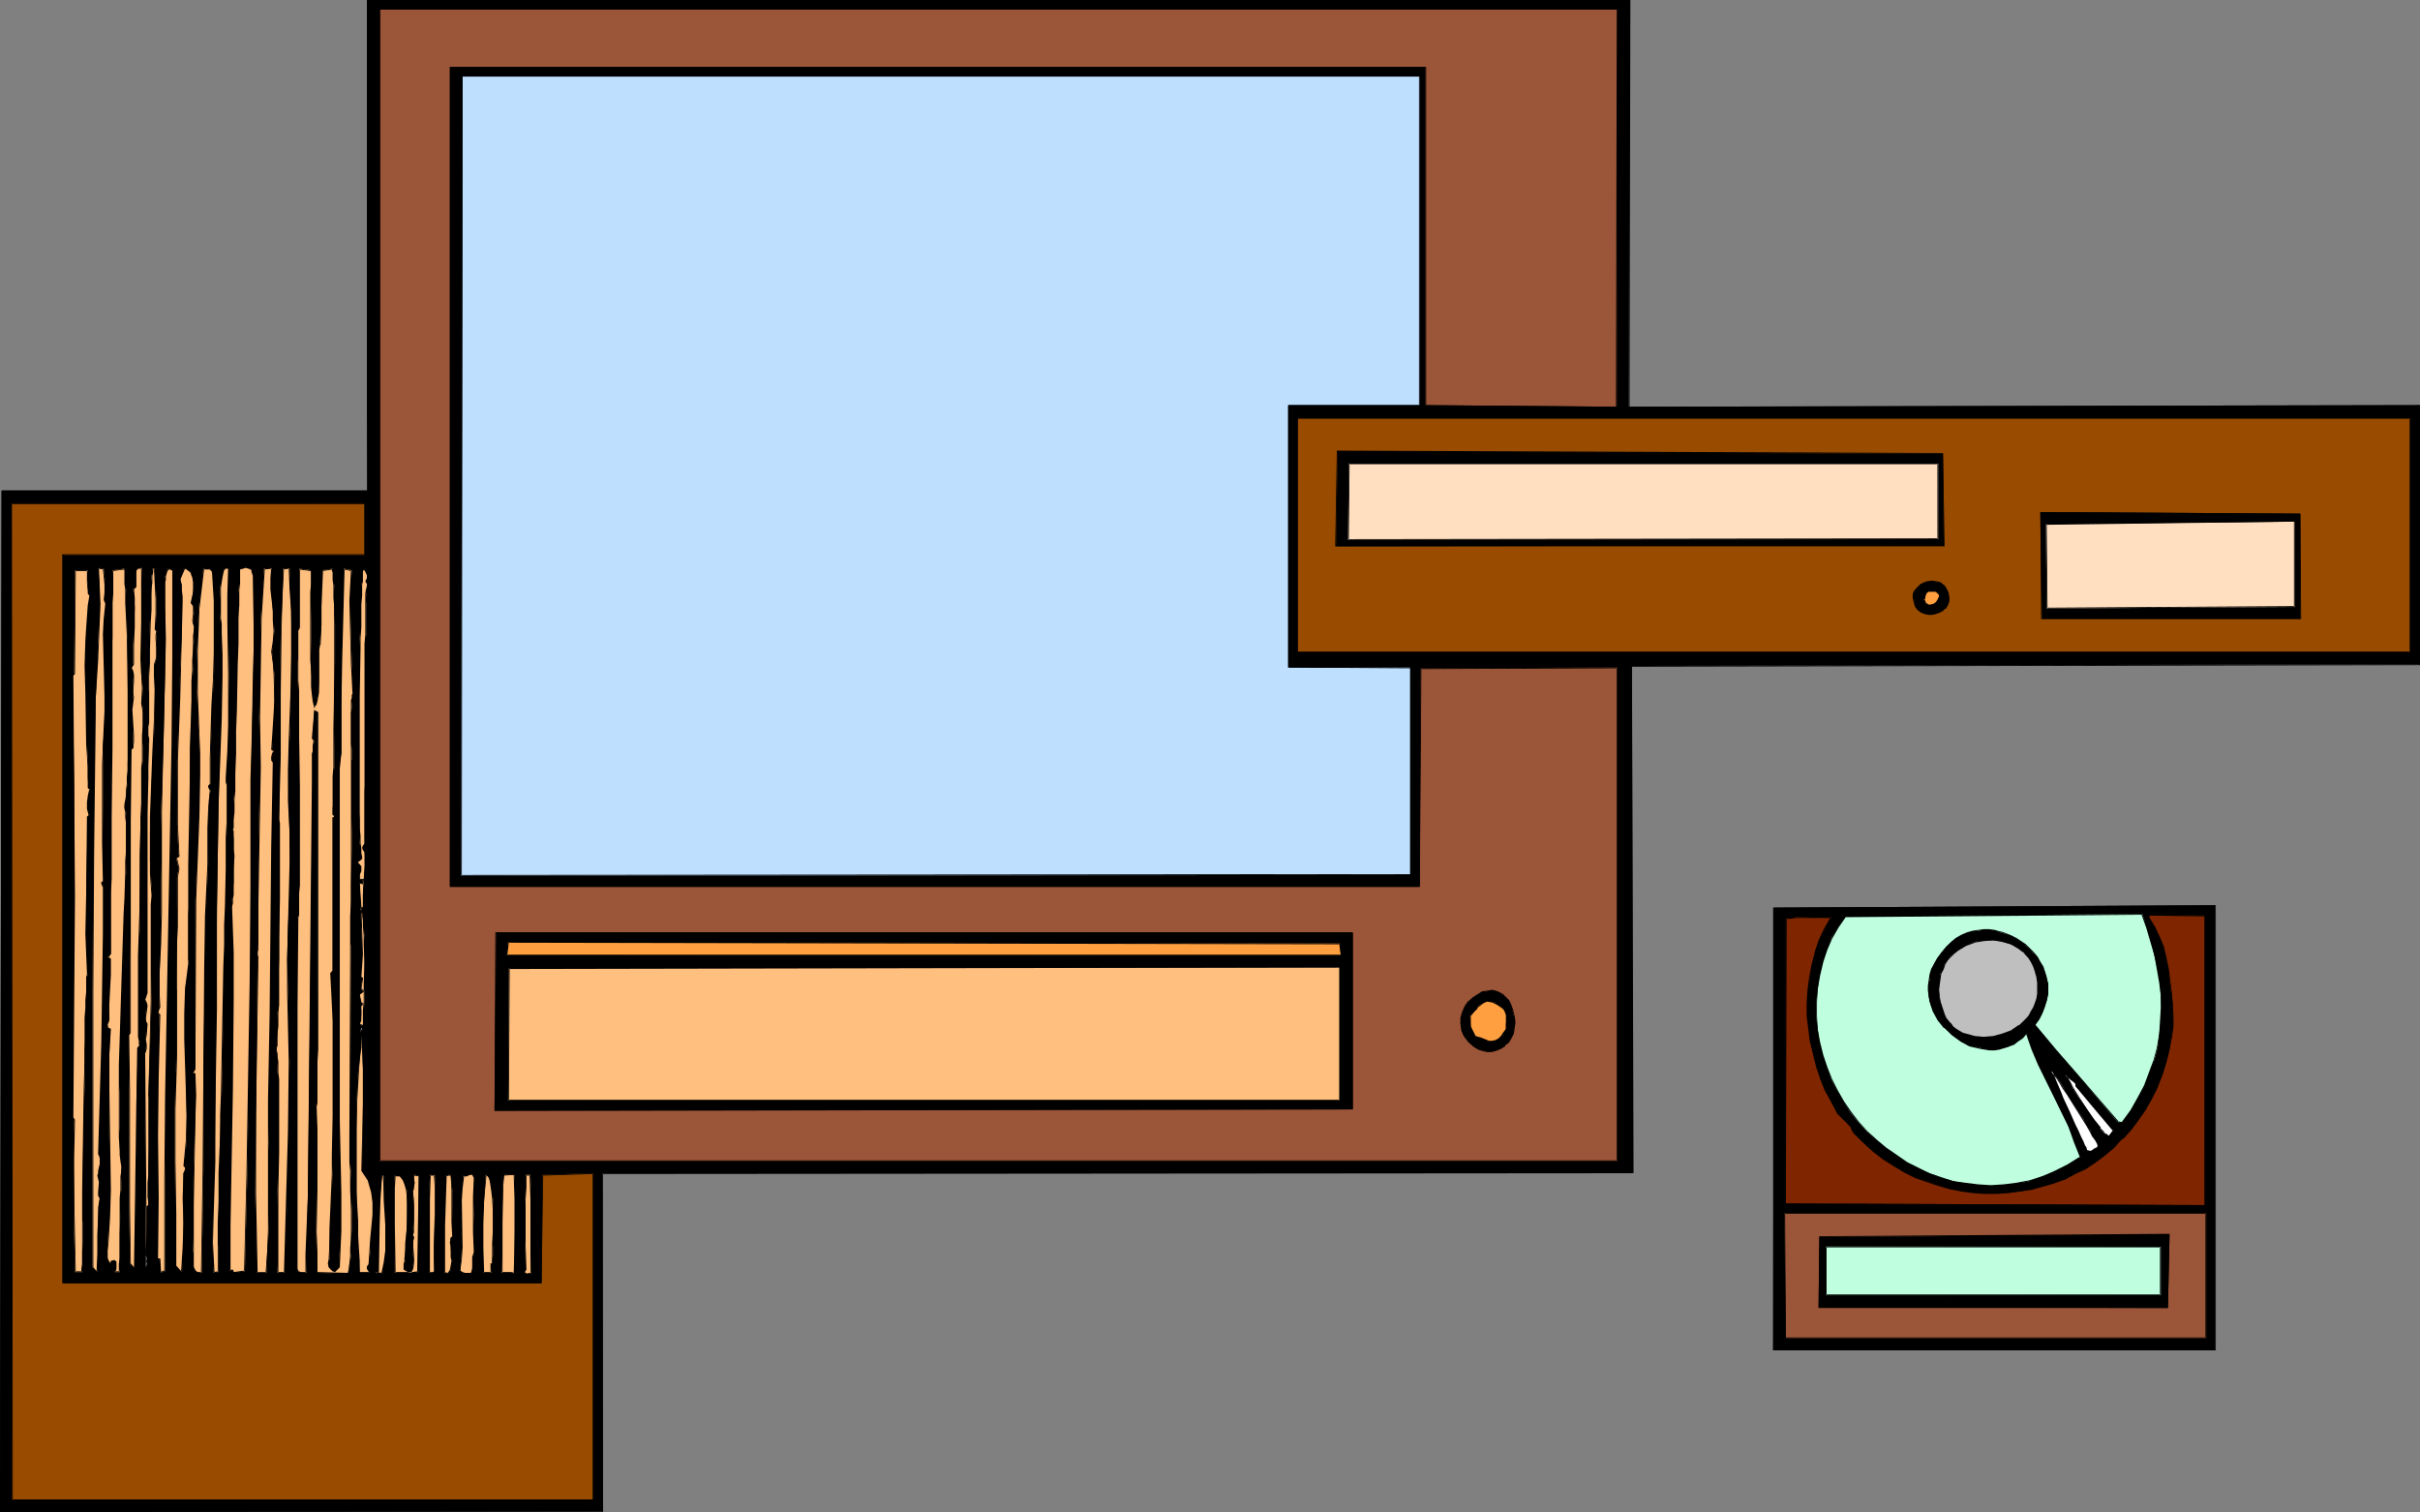 <?xml version="1.0" encoding="UTF-8" standalone="no"?>
<svg
   version="1.0"
   width="129.724mm"
   height="81.06mm"
   id="svg100"
   sodipodi:docname="Home Theatre.wmf"
   xmlns:inkscape="http://www.inkscape.org/namespaces/inkscape"
   xmlns:sodipodi="http://sodipodi.sourceforge.net/DTD/sodipodi-0.dtd"
   xmlns="http://www.w3.org/2000/svg"
   xmlns:svg="http://www.w3.org/2000/svg">
  <rect width="100%" height="100%" fill="#808080" stroke="none"/>
  <sodipodi:namedview
     id="namedview100"
     pagecolor="#ffffff"
     bordercolor="#000000"
     borderopacity="0.25"
     inkscape:showpageshadow="2"
     inkscape:pageopacity="0.0"
     inkscape:pagecheckerboard="0"
     inkscape:deskcolor="#d1d1d1"
     inkscape:document-units="mm" />
  <defs
     id="defs1">
    <pattern
       id="WMFhbasepattern"
       patternUnits="userSpaceOnUse"
       width="6"
       height="6"
       x="0"
       y="0" />
  </defs>
  <path
     style="fill:#000000;fill-opacity:1;fill-rule:evenodd;stroke:none"
     d="m 330.148,0 -0.162,82.41 160.307,-0.323 v 52.516 l -159.661,0.323 0.162,102.77 H 122.008 l 0.162,68.513 L 0,306.37 0.323,99.376 H 74.498 V 0 Z"
     id="path1" />
  <path
     style="fill:#000000;fill-opacity:1;fill-rule:evenodd;stroke:none"
     d="M 330.148,0.162 329.987,0 v 82.571 l 160.307,-0.323 -0.162,-0.162 v 52.516 h 0.162 l -159.822,0.323 0.162,102.77 0.162,-0.162 -208.787,0.162 v 68.513 h 0.162 H 0 L 0.162,306.37 0.485,99.376 0.323,99.538 H 74.498 L 74.659,0 74.498,0.162 H 330.148 L 330.31,0 H 74.336 v 99.376 h 0.162 H 0.323 L 0,306.37 h 122.169 v -68.675 l -0.162,0.162 208.949,-0.162 -0.323,-102.77 v 0.162 l 159.661,-0.323 V 82.086 l -160.307,0.323 h 0.162 L 330.31,0 Z"
     id="path2" />
  <path
     style="fill:#9b5538;fill-opacity:1;fill-rule:evenodd;stroke:none"
     d="m 327.724,1.939 -0.162,80.471 -38.784,-0.323 V 13.573 H 91.142 V 179.685 H 287.648 l 0.162,-44.275 39.915,-0.162 V 235.271 H 76.922 V 1.939 Z"
     id="path3" />
  <path
     style="fill:#000000;fill-opacity:1;fill-rule:evenodd;stroke:none"
     d="m 327.724,1.939 h -0.162 l -0.162,80.471 h 0.162 l -38.784,-0.323 h 0.162 V 13.573 H 91.142 V 179.685 H 287.648 l 0.323,-44.275 -0.162,0.162 39.915,-0.162 -0.162,-0.162 v 100.023 l 0.162,-0.162 H 76.922 l 0.162,0.162 V 1.939 h -0.162 250.803 l 0.162,-0.162 H 76.922 V 235.271 H 327.886 V 135.249 l -40.077,0.162 -0.323,44.275 0.162,-0.162 H 91.142 l 0.162,0.162 V 13.573 l -0.162,0.162 H 288.779 V 13.573 82.248 l 38.784,0.323 0.323,-80.794 z"
     id="path4" />
  <path
     style="fill:#bfdfff;fill-opacity:1;fill-rule:evenodd;stroke:none"
     d="M 287.648,15.512 V 82.086 H 260.984 v 53.162 h 24.725 v 42.013 l -192.304,0.162 0.323,-161.911 z"
     id="path5" />
  <path
     style="fill:#000000;fill-opacity:1;fill-rule:evenodd;stroke:none"
     d="m 287.648,15.512 h -0.162 v 66.574 h 0.162 -26.664 v 53.162 l 24.725,0.162 v -0.162 42.013 -0.162 l -192.304,0.162 0.162,0.162 0.162,-161.911 v 0 H 287.648 V 15.351 H 93.566 l -0.162,162.072 192.465,-0.162 v -42.013 l -24.886,-0.162 0.162,0.162 V 82.086 l -0.162,0.162 h 26.664 V 15.351 Z"
     id="path6" />
  <path
     style="fill:#994c00;fill-opacity:1;fill-rule:evenodd;stroke:none"
     d="M 488.355,84.672 V 132.179 H 262.923 V 84.672 Z"
     id="path7" />
  <path
     style="fill:#000000;fill-opacity:1;fill-rule:evenodd;stroke:none"
     d="m 488.355,84.833 -0.162,-0.162 v 47.507 l 0.162,-0.162 H 262.923 v 0.162 -47.507 0.162 h 225.432 l 0.162,-0.323 H 262.761 v 47.668 H 488.516 V 84.51 Z"
     id="path8" />
  <path
     style="fill:#000000;fill-opacity:1;fill-rule:evenodd;stroke:none"
     d="m 393.657,91.943 0.162,18.583 -123.139,0.162 0.323,-19.229 z"
     id="path9" />
  <path
     style="fill:#000000;fill-opacity:1;fill-rule:evenodd;stroke:none"
     d="m 393.657,91.943 h -0.162 l 0.323,18.583 v -0.162 l -123.139,0.162 v 0.162 l 0.323,-19.229 v 0.162 l 122.654,0.323 v -0.162 l -122.816,-0.485 -0.323,19.39 h 123.462 l -0.323,-18.906 z"
     id="path10" />
  <path
     style="fill:#ffdfbf;fill-opacity:1;fill-rule:evenodd;stroke:none"
     d="m 392.688,93.882 v 15.351 l -119.584,0.162 0.162,-15.512 z"
     id="path11" />
  <path
     style="fill:#000000;fill-opacity:1;fill-rule:evenodd;stroke:none"
     d="m 392.688,94.044 -0.162,-0.162 v 15.351 l 0.162,-0.162 -119.584,0.162 0.162,0.162 0.162,-15.512 -0.162,0.162 H 392.688 V 93.721 H 273.265 l -0.162,15.674 H 392.688 V 93.721 Z"
     id="path12" />
  <path
     style="fill:#994c00;fill-opacity:1;fill-rule:evenodd;stroke:none"
     d="M 73.851,101.962 V 112.465 H 12.766 v 147.529 h 96.96 l 0.162,-21.976 10.342,-0.323 v 66.089 L 2.424,303.946 2.262,101.962 Z"
     id="path13" />
  <path
     style="fill:#000000;fill-opacity:1;fill-rule:evenodd;stroke:none"
     d="m 73.851,102.123 v -0.162 10.503 -0.162 H 12.605 v 147.691 h 97.121 l 0.323,-21.976 -0.162,0.162 10.342,-0.323 -0.162,-0.162 v 66.089 h 0.162 H 2.424 L 2.586,303.946 2.424,101.962 2.262,102.123 H 73.851 l 0.162,-0.162 -71.912,-0.162 0.323,202.308 117.806,-0.162 v -66.251 l -10.342,0.323 -0.323,21.976 0.162,-0.162 H 12.766 l 0.162,0.162 V 112.465 h -0.162 61.246 v -10.503 z"
     id="path14" />
  <path
     style="fill:#000000;fill-opacity:1;fill-rule:evenodd;stroke:none"
     d="m 466.054,104.062 v 21.33 h -52.358 l -0.323,-21.653 z"
     id="path15" />
  <path
     style="fill:#000000;fill-opacity:1;fill-rule:evenodd;stroke:none"
     d="m 466.054,104.224 -0.162,-0.162 0.162,21.33 v -0.162 h -52.358 v 0.162 l -0.162,-21.653 -0.162,0.162 52.682,0.323 v -0.162 l -52.682,-0.323 0.162,21.653 h 52.682 l -0.162,-21.33 z"
     id="path16" />
  <path
     style="fill:#ffdfbf;fill-opacity:1;fill-rule:evenodd;stroke:none"
     d="m 464.923,105.678 v 17.29 l -50.258,0.323 -0.162,-17.128 z"
     id="path17" />
  <path
     style="fill:#000000;fill-opacity:1;fill-rule:evenodd;stroke:none"
     d="m 464.923,105.678 h -0.162 v 17.29 l 0.162,-0.162 -50.258,0.323 0.162,0.162 -0.162,-17.128 -0.162,0.162 50.419,-0.646 v -0.162 l -50.419,0.485 0.162,17.29 50.258,-0.323 v -17.451 z"
     id="path18" />
  <path
     style="fill:#ffbf7f;fill-opacity:1;fill-rule:evenodd;stroke:none"
     d="m 25.21,115.212 0.162,0.97 v 0.97 1.131 l 0.162,1.131 v 1.454 1.293 l 0.162,3.232 0.162,3.393 v 3.717 l 0.162,7.595 v 3.878 3.717 3.555 l -0.162,3.232 v 1.616 1.293 1.454 l -0.162,1.131 -0.162,1.131 v 0.97 l -0.162,0.808 -0.162,0.646 0.162,0.323 0.162,0.646 v 1.131 1.131 5.494 2.262 2.424 l -0.162,2.424 v 2.747 l -0.162,2.909 -0.162,5.979 -0.162,6.14 -0.485,12.604 -0.162,5.979 v 2.909 2.747 7.271 1.939 1.939 l 0.162,1.454 0.162,1.293 0.162,0.97 v 0.323 l -0.162,0.808 v 0.97 1.293 1.454 l -0.162,1.616 v 3.555 l -0.162,3.717 v 4.848 1.293 1.616 h -0.97 v -0.323 l 0.162,-0.323 v -0.97 -0.323 l -0.162,-0.323 -0.162,-0.162 -0.485,0.162 -0.162,0.646 -0.485,-0.323 -0.162,-0.485 -0.162,-0.485 v -0.646 l 0.162,-1.131 v -1.131 l 0.323,-5.332 0.162,-5.494 -0.162,-10.826 v -10.826 -5.494 l 0.162,-5.332 -0.323,-0.162 -0.162,-0.162 -0.162,-0.646 0.162,-0.485 0.323,-0.485 -0.162,-3.07 0.323,-6.14 v -3.07 l -0.485,-0.485 0.646,-0.646 v -12.281 -2.909 -12.442 -6.948 l 0.162,-6.948 v -6.948 -6.463 -6.14 l 0.162,-2.909 v -7.11 -1.939 -4.686 z"
     id="path19" />
  <path
     style="fill:#000000;fill-opacity:1;fill-rule:evenodd;stroke:none"
     d="m 25.21,115.373 v -0.162 0.97 0.97 1.131 l 0.162,1.131 v 1.454 1.293 l 0.162,3.232 0.162,3.393 0.162,11.311 v 3.878 3.717 3.555 3.232 1.616 l -0.162,1.293 v 1.454 l -0.162,1.131 v 1.131 l -0.162,0.97 -0.162,0.808 v 0.646 0.485 -0.162 l 0.162,0.646 v 1.131 l 0.162,1.131 v 5.494 l -0.162,2.262 v 2.424 l -0.162,5.171 -0.162,2.909 -0.97,30.702 v 2.909 2.747 7.271 1.939 l 0.162,1.939 v 1.454 l 0.162,1.293 0.162,0.97 v 0.323 0.808 l -0.162,0.97 v 1.293 1.454 l -0.162,1.616 v 7.271 4.848 l -0.162,1.293 v 1.616 l 0.162,-0.162 h -0.97 l 0.162,0.162 v -0.323 0.162 l 0.162,-0.485 v -0.97 -0.485 l -0.323,-0.323 h -0.162 l -0.646,0.162 -0.162,0.485 h 0.162 l -0.323,-0.323 v 0 l -0.162,-0.323 v 0 l -0.162,-0.485 v -0.646 -1.131 l 0.162,-1.131 0.323,-5.332 0.162,-5.494 -0.162,-10.826 -0.162,-10.826 v -5.494 l 0.323,-5.494 -0.323,-0.162 v 0 l -0.323,-0.162 0.162,0.162 -0.162,-0.646 0.162,-0.485 v 0.162 l 0.162,-0.646 v -3.07 l 0.323,-6.14 v -3.232 l -0.485,-0.323 v 0.162 l 0.485,-0.808 v -12.281 l 0.162,-2.909 v -12.442 l 0.162,-13.897 v -6.948 -6.463 -6.14 -2.909 -7.11 l 0.162,-1.939 v -4.686 l -0.162,0.162 2.424,-0.323 0.162,-0.162 -2.586,0.323 -0.162,4.686 v 1.939 7.11 l -0.162,2.909 v 6.14 6.463 6.948 l -0.162,13.897 v 12.442 2.909 12.281 0 l -0.485,0.646 0.323,0.485 v 0 3.07 l -0.323,6.14 0.162,3.07 v 0 l -0.323,0.485 -0.162,0.485 0.162,0.646 0.323,0.323 h 0.162 v 0 l -0.162,5.332 v 5.494 l 0.162,10.826 v 10.826 l -0.162,5.494 -0.162,5.332 -0.162,1.131 -0.162,1.131 v 0.646 l 0.162,0.485 v 0 l 0.162,0.485 0.646,0.485 0.323,-0.646 h -0.162 l 0.485,-0.162 h -0.162 l 0.323,0.162 -0.162,-0.162 0.162,0.323 v 0 0.323 0.97 -0.162 l -0.162,0.485 0.162,0.323 h 0.97 l 0.162,-1.616 v -1.293 -4.848 l 0.162,-7.271 v -1.616 -1.454 l 0.162,-1.293 v -0.97 l 0.162,-0.808 v -0.323 l -0.162,-0.97 -0.162,-1.293 -0.162,-1.454 v -1.939 l -0.162,-1.939 v -7.271 l 0.162,-2.747 v -2.909 l 0.97,-30.702 0.162,-2.909 v -5.171 l 0.162,-2.424 v -2.262 -5.494 -1.131 l -0.162,-1.131 v -0.646 l -0.162,-0.323 v 0 l 0.162,-0.646 0.162,-0.808 v -0.97 l 0.162,-1.131 v -1.131 l 0.162,-1.454 v -1.293 -1.616 l 0.162,-3.232 v -3.555 -3.717 -3.878 l -0.323,-11.311 v -3.393 l -0.162,-3.232 v -1.293 l -0.162,-1.454 v -1.131 -1.131 -0.97 l -0.162,-0.97 z"
     id="path20" />
  <path
     style="fill:#ffbf7f;fill-opacity:1;fill-rule:evenodd;stroke:none"
     d="m 21.008,115.212 0.162,1.616 0.162,1.616 v 1.616 l -0.162,1.454 0.323,0.808 -0.323,3.07 -0.162,3.07 0.323,12.604 v 3.07 l -0.162,3.07 -0.323,3.878 v 3.878 7.918 7.918 l 0.162,7.756 -0.323,0.323 v 0.162 l 0.162,0.323 0.162,0.323 v 2.424 2.262 2.424 2.262 l -0.162,11.15 -0.162,11.15 -0.646,22.461 0.162,0.323 v 0.485 1.293 l -0.162,1.293 v 0.646 l -0.162,0.323 0.162,0.646 0.162,0.646 -0.162,2.101 v 0.646 l 0.162,0.485 -0.162,1.939 -0.162,1.939 v 3.717 3.717 l -0.162,3.717 -0.97,-0.97 v -55.748 l 0.162,-27.955 0.323,-27.793 0.162,-3.717 0.162,-3.717 0.162,-3.878 0.162,-3.878 0.323,-7.595 v -3.717 l -0.323,-3.717 z"
     id="path21" />
  <path
     style="fill:#000000;fill-opacity:1;fill-rule:evenodd;stroke:none"
     d="m 21.008,115.373 -0.162,-0.162 0.162,1.616 0.162,1.616 v 1.616 l -0.162,1.454 0.323,0.808 v 0 l -0.323,3.07 -0.162,3.07 0.323,12.604 v 3.07 l -0.162,3.07 -0.162,3.878 -0.162,3.878 v 7.918 7.918 l 0.162,7.756 v 0 l -0.323,0.162 v 0.323 l 0.162,0.485 0.162,0.162 v 0 2.424 2.262 2.424 2.262 l -0.162,11.15 -0.162,11.15 -0.646,22.461 0.162,0.323 v 0 l 0.162,0.485 v 1.293 l -0.323,1.293 v 0.646 -0.162 l -0.162,0.485 0.162,0.646 v 0 l 0.162,0.646 -0.162,2.101 v 0.646 l 0.323,0.646 v -0.162 l -0.323,1.939 v 1.939 l -0.162,3.717 v 3.717 l -0.162,3.717 h 0.162 l -0.808,-0.97 v 0 -55.748 l 0.162,-27.955 0.323,-27.793 v -3.717 l 0.485,-7.595 0.162,-3.878 0.323,-7.595 -0.162,-3.717 -0.162,-3.717 -0.162,0.162 1.131,0.162 v -0.162 l -1.293,-0.323 0.323,3.878 v 3.717 l -0.162,7.595 -0.323,3.878 -0.323,7.595 -0.162,3.717 -0.323,27.793 v 27.955 55.909 l 0.97,1.131 0.323,-4.04 v -3.717 -3.717 l 0.162,-1.939 0.162,-1.939 -0.162,-0.646 v 0.162 -0.646 -2.101 -0.646 l -0.162,-0.646 v 0.162 l 0.162,-0.485 v -0.646 l 0.162,-1.293 v -1.293 -0.485 l -0.162,-0.485 v 0.162 l 0.646,-22.461 0.162,-11.15 0.162,-11.15 v -2.262 -2.424 -2.262 -2.424 l -0.323,-0.323 v -0.323 0 -0.162 0 l 0.323,-0.323 -0.162,-7.756 -0.162,-7.918 v -7.918 l 0.162,-3.878 0.323,-3.878 0.162,-3.07 v -3.07 l -0.323,-12.604 0.162,-3.07 0.323,-3.07 -0.323,-0.808 v 0 l 0.162,-1.454 v -1.616 l -0.323,-1.616 -0.162,-1.616 z"
     id="path22" />
  <path
     style="fill:#ffbf7f;fill-opacity:1;fill-rule:evenodd;stroke:none"
     d="m 28.926,139.45 -0.162,3.07 0.162,0.97 v 0.97 2.424 2.101 1.131 0.97 3.07 l -0.162,1.454 v 1.777 1.777 1.939 l -0.162,2.101 v 2.424 2.262 l -0.162,5.009 -0.162,10.503 v 5.171 l -0.162,5.009 v 4.686 2.101 5.656 1.616 2.424 l 0.162,0.808 v 0.646 0.323 l -0.323,0.485 -0.323,11.15 v 11.15 l -0.323,22.299 -0.97,-0.808 -0.162,-11.634 v -23.269 l -0.162,-11.473 0.323,-0.485 v -14.381 -14.381 -14.22 l 0.162,-14.543 0.485,-0.162 v -1.293 -1.293 l -0.162,-2.585 -0.162,-2.585 0.162,-1.293 0.162,-1.293 v -0.808 -0.646 -1.616 -1.454 l -0.162,-0.646 -0.323,-0.808 0.485,-0.646 v -3.878 l 0.162,-3.717 0.162,-3.878 -0.162,-1.939 -0.162,-1.939 0.323,-0.162 0.162,-0.162 v -0.646 -1.454 -0.646 l 0.162,-0.646 0.162,-0.323 h 0.162 l 0.323,-0.162 h 0.485 v 6.14 l -0.162,6.14 v 6.14 2.909 z"
     id="path23" />
  <path
     style="fill:#000000;fill-opacity:1;fill-rule:evenodd;stroke:none"
     d="m 28.765,139.45 -0.162,3.07 0.162,0.97 0.162,0.97 v 2.424 l -0.162,2.101 v 1.131 0.97 3.07 l -0.162,1.454 v 1.777 1.777 1.939 2.101 l -0.162,2.424 v 2.262 l -0.162,5.009 v 10.503 l -0.162,5.171 -0.162,5.009 v 4.686 2.101 5.656 1.616 2.424 l 0.162,0.808 v 0.646 l 0.162,0.323 v -0.162 l -0.485,0.646 -0.162,11.15 -0.485,33.449 h 0.162 l -0.808,-0.97 v 0.162 l -0.162,-11.634 v -23.269 l -0.162,-11.473 v 0 l 0.323,-0.485 v -14.381 -14.381 -14.22 l 0.162,-14.543 v 0.162 l 0.323,-0.323 0.162,-1.293 v -1.293 l -0.162,-2.585 -0.162,-2.585 0.162,-1.293 0.162,-1.293 -0.162,-0.808 v -0.646 l 0.162,-1.616 v -1.454 l -0.162,-0.808 -0.323,-0.646 v 0.162 l 0.485,-0.808 v -3.878 l 0.162,-3.717 v -3.878 -1.939 l -0.162,-1.939 v 0.162 l 0.162,-0.162 0.323,-0.323 v -0.646 -1.454 -0.646 -0.646 0 l 0.323,-0.162 h -0.162 l 0.162,-0.162 v 0 h 0.323 0.485 l -0.162,-0.162 v 6.14 6.14 l -0.162,6.14 0.162,2.909 0.162,3.07 h 0.162 l -0.162,-3.07 v -2.909 -6.14 l 0.162,-6.14 -0.162,-6.14 -0.485,-0.162 -0.323,0.162 -0.323,0.162 -0.162,0.323 -0.162,0.646 v 0.646 1.454 0.646 0 l -0.162,0.162 v -0.162 l -0.162,0.323 v 1.939 l 0.162,1.939 -0.162,3.878 v 3.717 3.878 -0.162 l -0.646,0.808 0.323,0.808 v 0 l 0.162,0.646 0.162,1.454 -0.162,1.616 v 0.646 l 0.162,0.808 -0.323,1.293 v 1.293 2.585 l 0.323,2.585 v 1.293 l -0.162,1.293 v -0.162 l -0.485,0.323 -0.162,14.543 v 14.22 l 0.162,14.381 v 14.381 0 l -0.485,0.323 0.323,11.634 v 23.269 l 0.162,11.634 1.131,1.131 0.323,-33.772 0.323,-11.15 v 0.162 l 0.323,-0.646 v -0.323 l -0.162,-0.646 v -0.808 -2.424 -1.616 -5.656 -2.101 -4.686 -5.009 l 0.162,-5.171 0.162,-10.503 0.162,-5.009 v -2.262 -2.424 l 0.162,-2.101 v -1.939 -1.777 -1.777 -1.454 -3.07 l 0.162,-0.97 v -1.131 -2.101 -2.424 l -0.162,-0.97 v -0.97 -3.07 z"
     id="path24" />
  <path
     style="fill:#ffbf7f;fill-opacity:1;fill-rule:evenodd;stroke:none"
     d="m 38.784,122.16 0.323,0.485 0.162,0.646 v 1.131 l -0.162,1.293 v 0.646 l 0.323,0.485 -0.162,0.808 v 1.131 1.293 l -0.162,1.616 v 1.939 2.101 l -0.162,2.262 v 2.424 l -0.162,2.424 v 2.747 l -0.162,5.817 -0.162,5.979 v 6.14 5.979 l -0.162,5.656 v 2.747 5.171 l -0.162,2.262 v 9.049 l 0.162,0.646 v 0.162 l -0.323,2.585 -0.323,2.424 -0.162,5.171 v 5.171 l 0.162,5.171 0.162,10.342 v 5.009 l -0.485,5.171 0.162,0.323 0.162,0.323 -0.485,0.808 v 5.009 5.009 5.009 l -0.323,5.009 -1.293,-1.293 v -10.503 l -0.162,-10.665 v -10.503 l 0.162,-5.332 0.162,-5.332 v 0 -0.323 -10.342 -3.07 -3.232 l 0.162,-6.302 v -3.07 -2.747 -2.585 -4.686 l 0.323,-1.777 -0.485,-2.101 0.485,-0.485 -0.323,-6.302 v -6.463 -6.463 l 0.485,-12.927 0.162,-6.463 0.323,-6.463 v -6.302 -1.131 -1.293 l -0.162,-1.131 -0.162,-1.131 0.808,-2.262 0.485,0.162 0.323,0.323 0.646,0.646 0.323,0.808 0.162,0.97 v 0.97 l -0.162,1.131 z"
     id="path25" />
  <path
     style="fill:#000000;fill-opacity:1;fill-rule:evenodd;stroke:none"
     d="m 38.622,122.16 0.485,0.646 v -0.162 0.646 1.131 l -0.162,1.293 0.162,0.646 0.162,0.646 v -0.162 0.808 l -0.162,1.131 v 1.293 1.616 l -0.162,1.939 v 2.101 l -0.162,2.262 v 2.424 2.424 l -0.323,8.564 v 5.979 l -0.323,17.775 v 2.747 5.171 2.262 9.049 0.646 0.162 l -0.323,2.585 -0.323,2.424 -0.162,5.171 v 5.171 l 0.485,15.512 -0.162,5.009 -0.485,5.171 0.323,0.323 v 0 0.323 0 l -0.323,0.808 -0.162,5.009 0.162,5.009 -0.162,5.009 -0.323,5.009 h 0.162 l -1.131,-1.293 v 0 -10.503 l -0.162,-10.665 v -10.503 l 0.162,-5.332 0.162,-5.332 v 0 -0.323 -10.342 -3.07 -3.232 -6.302 l 0.162,-3.07 v -2.747 -2.585 -4.686 l 0.323,-1.777 -0.485,-2.101 v 0 l 0.485,-0.323 -0.323,-6.463 v -6.463 -6.463 l 0.485,-12.927 0.162,-6.463 0.162,-6.463 0.162,-6.302 v -1.131 l -0.162,-1.293 v -1.131 l -0.323,-1.131 v 0.162 l 0.97,-2.262 h -0.162 l 0.485,0.162 0.323,0.323 v -0.162 l 0.646,0.646 h -0.162 l 0.323,0.808 v 0 l 0.162,0.97 v 0.97 1.131 l -0.485,2.101 h 0.323 l 0.323,-2.101 0.162,-1.131 v -0.97 l -0.162,-1.131 -0.323,-0.646 -0.646,-0.808 -0.485,-0.162 -0.485,-0.323 -0.97,2.424 0.162,1.131 0.162,1.131 v 1.293 1.131 6.302 l -0.162,6.463 -0.323,6.463 -0.323,12.927 -0.162,6.463 0.162,6.463 0.323,6.302 v -0.162 l -0.485,0.485 0.485,2.262 -0.323,1.777 v 4.686 l -0.162,2.585 v 2.747 3.07 6.302 3.232 l -0.162,3.07 v 10.342 l 0.162,0.323 v 0 l -0.323,5.332 v 5.332 10.503 10.665 10.503 l 1.454,1.616 0.485,-5.332 v -5.009 -5.009 -5.009 0 l 0.485,-0.808 -0.162,-0.323 -0.162,-0.485 v 0.162 l 0.323,-5.171 0.162,-5.009 -0.323,-15.512 v -5.171 l 0.162,-5.171 0.323,-2.424 0.323,-2.585 v -0.162 l -0.162,-0.646 v -9.049 l 0.162,-2.262 v -5.171 -2.747 l 0.162,-17.775 0.162,-5.979 0.162,-8.564 0.162,-2.424 v -2.424 -2.262 l 0.162,-2.101 v -1.939 -1.616 l 0.162,-1.293 v -1.131 l 0.162,-0.808 -0.323,-0.646 v 0.162 l -0.162,-0.646 0.162,-1.293 0.162,-1.131 -0.162,-0.646 -0.323,-0.646 v 0.162 z"
     id="path26" />
  <path
     style="fill:#ffbf7f;fill-opacity:1;fill-rule:evenodd;stroke:none"
     d="m 46.379,115.212 -0.162,5.332 v 5.332 l 0.162,10.503 v 10.665 l -0.162,5.171 -0.323,5.332 v 0.162 0.808 l 0.162,0.485 v 7.756 l -0.162,2.909 v 3.07 3.393 l -0.162,3.555 v 3.878 l -0.162,3.878 v 4.04 l -0.162,4.201 -0.162,8.726 -0.162,8.726 -0.162,8.564 -0.162,4.201 -0.162,4.04 v 3.878 l -0.162,3.878 v 3.393 l -0.162,3.393 v 3.07 2.747 2.424 5.009 l -0.97,0.162 -0.162,-3.07 -0.162,-3.07 0.162,-5.979 0.323,-10.342 0.162,-10.342 0.162,-20.522 0.162,-20.683 0.323,-20.522 0.162,-8.726 0.323,-8.887 0.162,-8.726 v -4.524 l -0.162,-4.201 v -0.485 -0.646 -0.808 l -0.162,-1.131 v -2.424 -2.424 -1.293 l 0.162,-1.131 0.162,-0.97 0.162,-0.808 0.162,-0.646 0.323,-0.485 h 0.323 0.162 z"
     id="path27" />
  <path
     style="fill:#000000;fill-opacity:1;fill-rule:evenodd;stroke:none"
     d="m 46.379,115.373 -0.162,-0.162 -0.162,5.332 v 5.332 l 0.162,10.503 v 10.665 l -0.162,5.171 -0.323,5.332 v 0.323 -0.162 0.808 l 0.162,0.485 v 7.756 l -0.162,2.909 v 3.07 3.393 l -0.162,7.433 -0.162,3.878 v 4.04 l -0.162,4.201 -0.485,26.016 -0.162,4.201 v 4.04 l -0.162,3.878 -0.162,3.878 v 3.393 3.393 l -0.162,3.07 v 2.747 2.424 5.009 l 0.162,-0.162 -0.97,0.162 0.162,0.162 -0.162,-3.07 -0.162,-3.07 0.162,-5.979 0.323,-10.342 v -10.342 l 0.323,-20.522 v -20.683 l 0.323,-20.522 0.323,-8.726 0.323,-8.887 0.162,-8.726 v -4.524 l -0.162,-4.201 v -0.485 -0.646 -0.808 l -0.162,-1.131 v -2.424 -2.424 -1.293 l 0.162,-1.131 0.162,-0.97 0.162,-0.808 v 0 l 0.162,-0.646 0.323,-0.323 h -0.162 0.323 v 0 h 0.162 l 0.323,0.162 0.162,-0.162 -0.323,-0.323 h -0.323 -0.323 l -0.323,0.485 -0.323,0.646 v 0.162 l -0.162,0.808 -0.162,0.97 v 1.131 1.293 l -0.162,2.424 0.162,2.424 v 1.131 0.808 0.646 0.485 l 0.162,4.201 v 4.524 l -0.162,8.726 -0.323,8.887 -0.162,8.726 -0.323,20.522 -0.162,20.683 -0.162,20.522 -0.162,10.342 -0.323,10.342 v 5.979 3.07 l 0.323,3.232 0.97,-0.323 v -5.009 l 0.162,-2.424 v -2.747 -3.07 l 0.162,-3.393 v -3.393 l 0.162,-3.878 v -3.878 l 0.162,-4.04 v -4.201 l 0.646,-26.016 0.162,-4.201 v -4.04 l 0.162,-3.878 0.162,-7.433 v -3.393 -3.07 -2.909 -7.756 -0.485 -0.808 -0.162 0 l 0.323,-5.332 0.162,-5.171 -0.162,-10.665 v -10.503 -5.332 l 0.162,-5.332 z"
     id="path28" />
  <path
     style="fill:#ffbf7f;fill-opacity:1;fill-rule:evenodd;stroke:none"
     d="m 49.611,257.57 -2.262,0.323 -0.162,-0.323 -0.162,-0.162 h -0.162 l -0.323,0.162 v -9.21 l 0.162,-9.21 0.323,-18.421 0.162,-18.421 v -9.21 l -0.323,-9.21 0.162,-0.323 v -0.485 -0.97 l 0.162,-0.808 v -1.293 l 0.162,-1.131 v -2.747 -2.747 -1.293 -2.262 l -0.162,-0.808 v -0.646 l -0.162,-0.323 0.162,-0.323 v -0.485 -0.646 l 0.162,-0.97 v -0.97 -1.293 -1.454 l 0.162,-1.616 v -1.777 -1.777 l 0.162,-4.04 v -4.363 l 0.162,-4.524 0.162,-9.049 0.162,-4.363 v -4.04 l 0.162,-1.939 v -1.777 -1.616 -1.454 l 0.162,-1.454 v -1.131 -0.97 l 0.162,-0.808 0.646,-0.162 0.485,-0.162 0.646,0.162 0.323,0.162 0.323,0.323 0.162,0.646 0.162,0.485 v 0.646 9.695 4.686 4.848 l -0.323,10.665 -0.162,10.826 v 21.491 l -0.162,19.552 -0.323,19.552 -0.323,19.39 z"
     id="path29" />
  <path
     style="fill:#000000;fill-opacity:1;fill-rule:evenodd;stroke:none"
     d="m 49.45,257.57 0.162,-0.162 -2.262,0.323 v 0.162 -0.323 l -0.162,-0.323 h -0.323 l -0.323,0.162 0.162,0.162 v -9.21 l 0.162,-9.21 0.323,-18.421 0.162,-18.421 v -9.21 l -0.323,-9.21 v -0.323 l 0.162,-0.485 v -0.97 l 0.162,-0.808 v -1.293 -1.131 -2.747 l 0.162,-2.747 -0.162,-1.293 v -2.262 -0.808 -0.646 l -0.162,-0.323 0.162,-0.323 v -0.485 -0.646 -0.97 l 0.162,-0.97 v -1.293 -1.454 l 0.162,-1.616 v -1.777 -1.777 l 0.162,-4.04 v -4.363 l 0.162,-4.524 0.162,-9.049 0.162,-4.363 v -4.04 -1.939 l 0.162,-1.777 v -1.616 -1.454 l 0.162,-1.454 v -1.131 -0.97 -0.808 0.162 l 0.646,-0.162 v 0 l 0.485,-0.162 0.646,0.162 h -0.162 l 0.485,0.162 v 0 l 0.323,0.323 h -0.162 l 0.162,0.485 v 0 l 0.162,0.485 v 0.646 l 0.162,9.695 v 4.686 l -0.162,4.848 -0.162,10.665 -0.323,10.826 v 21.491 l -0.162,19.552 -0.323,19.552 -0.323,19.39 -0.485,19.552 h 0.162 l 0.485,-19.552 0.485,-19.39 0.323,-19.552 0.162,-19.552 v -21.491 l 0.162,-10.826 0.323,-10.665 v -4.848 -4.686 -9.695 -0.646 l -0.162,-0.485 v -0.162 l -0.162,-0.485 -0.485,-0.323 -0.323,-0.323 h -0.646 -0.485 l -0.808,0.323 -0.162,0.808 v 0.97 1.131 1.454 l -0.162,1.454 v 1.616 1.777 l -0.162,1.939 v 4.04 l -0.162,4.363 -0.162,9.049 v 4.524 l -0.162,4.363 -0.162,4.04 v 1.777 1.777 1.616 l -0.162,1.454 v 1.293 0.97 l -0.162,0.97 v 0.646 0.485 0.323 0.323 0.646 l 0.162,0.808 v 2.262 1.293 2.747 2.747 l -0.162,1.131 v 1.293 0.808 l -0.162,0.97 v 0.485 l -0.162,0.323 0.323,9.21 v 9.21 l -0.162,18.421 -0.323,18.421 -0.162,9.21 v 9.372 l 0.485,-0.162 v 0 h 0.162 v -0.162 0.323 -0.162 l 0.162,0.485 2.424,-0.485 z"
     id="path30" />
  <path
     style="fill:#ffbf7f;fill-opacity:1;fill-rule:evenodd;stroke:none"
     d="m 55.106,115.05 -0.162,2.101 v 2.262 l 0.323,4.201 0.162,2.101 0.162,2.101 -0.162,2.101 -0.323,2.101 0.162,2.101 0.323,2.424 v 2.585 2.747 2.747 l -0.162,2.585 -0.162,2.424 -0.162,2.101 0.485,0.485 -0.323,0.485 -0.162,0.646 v 0.646 l 0.162,0.323 0.162,0.162 -0.323,17.128 -0.162,16.967 -0.162,17.128 -0.323,17.128 v 8.726 4.363 4.363 8.887 l -0.323,4.363 -0.162,4.363 h -1.939 l -0.323,-15.997 0.162,-15.997 0.323,-31.994 v -0.323 -0.646 -0.646 -0.485 -4.524 -4.524 l 0.323,-18.259 0.162,-9.049 -0.162,-10.018 0.162,-10.18 0.162,-10.018 0.323,-5.009 0.323,-5.009 z"
     id="path31" />
  <path
     style="fill:#000000;fill-opacity:1;fill-rule:evenodd;stroke:none"
     d="m 55.106,115.212 -0.162,-0.162 -0.162,2.101 v 2.262 l 0.485,4.201 v 2.101 l 0.162,2.101 -0.162,2.101 -0.323,2.101 0.323,2.101 0.162,2.424 0.162,5.332 -0.162,2.747 -0.162,2.585 -0.162,2.424 -0.162,2.262 0.646,0.485 -0.162,-0.323 -0.323,0.646 -0.162,0.646 v 0.646 l 0.162,0.323 0.162,0.162 v 0 l -0.323,17.128 -0.162,16.967 -0.162,17.128 -0.323,17.128 v 8.726 4.363 4.363 8.887 l -0.162,4.363 -0.323,4.363 0.162,-0.162 h -1.939 l 0.162,0.162 -0.323,-15.997 v -15.997 l 0.485,-31.994 -0.162,-0.485 v 0.162 -0.646 l 0.162,-0.646 v -0.485 -4.524 -4.524 l 0.323,-18.259 0.162,-9.049 -0.162,-10.018 0.162,-10.18 0.162,-10.018 0.323,-5.009 0.323,-5.009 -0.162,0.162 1.616,-0.162 v -0.323 l -1.616,0.323 -0.485,5.009 -0.162,5.009 -0.323,10.018 v 10.18 10.018 9.049 l -0.485,18.259 v 4.524 l 0.162,4.524 v 0.485 l -0.162,0.646 v 0.646 l 0.162,0.485 v -0.162 l -0.485,31.994 v 15.997 l 0.162,15.997 h 2.101 l 0.323,-4.363 0.162,-4.363 0.162,-8.887 v -4.363 l -0.162,-4.363 0.162,-8.726 0.323,-17.128 0.162,-17.128 0.162,-16.967 0.323,-17.128 -0.323,-0.323 v -0.323 0.162 l -0.162,-0.646 v 0 l 0.323,-0.485 0.323,-0.646 -0.646,-0.485 v 0 l 0.323,-2.101 0.162,-2.424 0.162,-2.585 v -2.747 l -0.162,-5.332 -0.162,-2.424 -0.323,-2.101 0.485,-2.101 v -2.101 -2.101 l -0.162,-2.101 -0.323,-4.201 v -2.262 -2.262 z"
     id="path32" />
  <path
     style="fill:#ffbf7f;fill-opacity:1;fill-rule:evenodd;stroke:none"
     d="m 58.661,115.05 0.162,4.363 0.162,4.363 0.162,8.726 -0.162,8.564 -0.323,8.564 -0.162,6.302 v 6.302 l 0.162,6.463 0.162,6.302 -0.162,6.463 -0.323,6.463 -0.162,6.463 0.162,6.463 0.162,7.11 0.162,7.11 -0.162,14.22 -0.323,14.381 -0.485,14.22 h -1.454 v -0.808 -0.97 -11.311 -3.717 l 0.162,-7.433 v -3.717 -6.948 -3.07 -1.293 l -0.162,-1.293 v -1.131 -1.131 -0.808 l -0.162,-0.808 -0.162,-0.646 v -0.323 -0.162 l 0.162,-0.485 v -0.808 -0.808 l 0.162,-0.97 v -1.293 -1.293 -1.454 l 0.162,-1.616 v -1.777 -3.555 l 0.162,-3.878 v -4.201 -8.079 -15.351 -0.646 -0.485 l 0.162,-12.604 v -12.604 l 0.162,-12.604 0.323,-6.302 0.162,-6.302 z"
     id="path33" />
  <path
     style="fill:#000000;fill-opacity:1;fill-rule:evenodd;stroke:none"
     d="m 58.661,115.212 -0.162,-0.162 0.162,4.363 0.323,4.363 v 8.726 l -0.162,8.564 -0.323,8.564 -0.162,6.302 v 6.302 l 0.323,6.463 v 6.302 l -0.162,6.463 -0.162,6.463 -0.162,6.463 v 6.463 l 0.162,7.11 0.162,7.11 -0.162,14.22 -0.808,28.601 0.162,-0.162 h -1.454 l 0.162,0.162 v -0.808 -0.97 -11.311 -3.717 l 0.162,-7.433 v -3.717 -6.948 -3.07 -1.293 l -0.162,-1.293 v -1.131 -1.131 l -0.162,-0.808 v -0.808 l -0.162,-0.646 v -0.323 -0.162 l 0.162,-0.485 v -0.808 -0.808 -0.97 l 0.162,-1.293 v -1.293 -1.454 l 0.162,-1.616 v -1.777 -3.555 -3.878 -4.201 l 0.162,-8.079 v -15.351 l -0.162,-0.646 v -0.485 l 0.323,-12.604 v -12.604 l 0.162,-12.604 0.162,-6.302 0.323,-6.302 -0.162,0.162 1.293,-0.162 v -0.323 l -1.293,0.323 -0.323,6.302 -0.162,6.302 -0.323,12.604 v 12.604 l -0.162,12.604 v 0.485 0.646 15.351 8.079 4.201 l -0.162,3.878 v 3.555 1.777 1.616 l -0.162,1.454 v 1.293 1.293 l -0.162,0.97 v 0.808 0.808 0.485 l -0.162,0.162 0.162,0.323 v 0.646 l 0.162,0.808 v 0.808 l 0.162,1.131 v 1.131 1.293 1.293 3.07 6.948 3.717 7.433 l -0.162,3.717 v 11.311 l 0.162,0.97 v 0.808 h 1.616 l 0.808,-28.601 v -14.22 -7.11 l -0.323,-7.11 v -6.463 l 0.162,-6.463 0.323,-6.463 0.162,-6.463 -0.162,-6.302 -0.162,-6.463 v -6.302 -6.302 l 0.485,-8.564 0.162,-8.564 -0.162,-8.726 -0.162,-4.363 -0.323,-4.524 z"
     id="path34" />
  <path
     style="fill:#ffbf7f;fill-opacity:1;fill-rule:evenodd;stroke:none"
     d="m 31.35,115.212 0.162,3.07 0.162,3.07 v 3.07 l -0.162,3.07 0.323,0.323 -0.162,0.97 v 0.808 1.616 1.777 0.646 l -0.323,0.97 v 2.424 2.747 3.07 3.07 l -0.323,6.463 -0.323,6.625 -0.162,6.463 -0.162,3.07 v 5.817 l 0.162,2.585 0.162,2.424 0.162,2.101 -0.162,1.777 v 9.695 9.857 l -0.646,19.229 v 0 l 0.162,0.323 v 0.646 0.97 2.909 1.616 3.717 l -0.162,3.878 v 1.777 1.777 2.909 0.97 0.646 l -0.323,0.323 -0.162,9.21 -0.323,-40.235 0.323,-0.485 v -0.485 -0.808 l -0.162,-0.97 v -0.485 l 0.162,-0.485 0.162,-2.262 -0.162,-0.646 -0.162,-0.646 0.162,-1.131 0.162,-1.293 -0.162,-0.646 -0.323,-0.485 0.485,-1.454 v -36.357 l 0.162,-7.11 0.162,-3.555 v -3.555 -0.97 -0.485 l -0.162,-0.646 v -0.97 -0.485 l 0.162,-0.485 v 0 -0.323 -4.363 -2.262 -2.585 l 0.162,-2.585 v -2.747 l 0.162,-5.656 0.162,-2.424 v -2.585 l 0.162,-1.939 v -0.97 -0.808 -0.646 l 0.162,-0.646 v -0.485 -0.323 z"
     id="path35" />
  <path
     style="fill:#000000;fill-opacity:1;fill-rule:evenodd;stroke:none"
     d="m 31.35,115.373 -0.162,-0.162 0.162,3.07 0.162,3.07 v 3.07 l -0.162,3.07 0.323,0.485 v -0.162 l -0.162,0.97 v 0.808 l 0.162,1.616 v 1.777 l -0.162,0.646 v 0 l -0.323,0.97 v 2.424 l 0.162,2.747 -0.162,6.14 -0.323,6.463 -0.485,13.089 v 3.07 5.817 2.585 l 0.162,2.424 0.162,2.101 -0.162,1.777 v 9.695 9.857 l -0.485,19.229 v 0 0.323 0.646 0.97 2.909 1.616 3.717 3.878 1.777 l -0.162,1.777 v 2.909 l 0.162,0.97 v 0.646 0 l -0.485,0.323 v 9.21 h 0.162 l -0.323,-40.235 v 0 l 0.162,-0.485 0.162,-0.485 v -0.808 l -0.162,-0.97 v -0.485 0.162 l 0.162,-0.646 0.162,-2.262 -0.323,-0.646 v 0 -0.646 l 0.162,-1.131 0.162,-1.293 -0.162,-0.646 -0.323,-0.646 v 0.162 l 0.485,-1.454 v -36.357 l 0.162,-7.11 v -3.555 l 0.162,-3.555 v -0.97 l -0.162,-0.485 v -0.646 -0.97 -0.485 0.162 l 0.162,-0.646 v 0 -0.323 -4.363 -2.262 -2.585 l 0.162,-2.585 v -2.747 l 0.162,-5.656 0.162,-2.424 v -2.585 -1.939 l 0.162,-0.97 v -0.808 -0.646 l 0.162,-0.646 v -0.485 -0.323 l -0.162,0.162 h 0.485 v -0.162 h -0.485 l -0.162,0.323 v 0.485 0.646 0.646 l -0.162,0.808 v 0.97 l -0.162,1.939 v 2.585 2.424 l -0.323,5.656 v 2.747 2.585 2.585 l -0.162,2.262 v 4.363 l 0.162,0.323 v 0 0 l -0.323,0.485 v 0.485 0.97 l 0.162,0.646 v 0.485 l 0.162,0.97 -0.162,3.555 -0.162,3.555 -0.162,7.11 v 36.357 0 l -0.485,1.454 0.485,0.646 v -0.162 0.646 1.293 l -0.323,1.131 0.162,0.808 0.162,0.485 v 0 2.262 0 l -0.323,0.485 v 0.485 l 0.162,0.97 0.162,0.808 v 0 l -0.162,0.323 -0.323,0.485 0.485,40.397 h 0.162 l 0.162,-9.21 -0.162,0.162 0.485,-0.323 v -0.808 -0.97 -2.909 -1.777 -1.777 l 0.162,-3.878 v -3.717 -1.616 -2.909 -0.97 -0.646 l -0.162,-0.323 v 0 l 0.485,-19.229 0.162,-9.857 v -9.695 l 0.162,-1.777 -0.323,-2.101 v -2.424 l -0.162,-2.585 v -5.817 l 0.162,-3.07 0.485,-13.089 0.162,-6.463 0.162,-6.14 v -2.747 l -0.162,-2.424 v 0 l 0.323,-0.808 0.162,-0.808 v -1.777 l -0.162,-1.616 v -0.808 l 0.323,-0.97 -0.323,-0.323 v 0 -3.07 -3.07 -3.07 l -0.323,-3.07 z"
     id="path36" />
  <path
     style="fill:#ffbf7f;fill-opacity:1;fill-rule:evenodd;stroke:none"
     d="m 35.067,115.697 v 17.613 l -0.162,17.775 -0.646,35.549 -0.646,35.388 -0.162,17.775 v 17.775 l -0.97,0.323 -0.162,-2.909 h -0.323 v -12.281 -12.442 -12.281 l 0.162,-6.302 0.162,-6.14 -0.323,-0.323 v -0.485 l 0.162,-0.323 0.162,-0.485 v -3.07 -3.232 l 0.162,-6.302 0.162,-6.302 v -6.463 -7.11 -6.948 l 0.485,-14.058 0.323,-14.058 v -6.948 -7.11 -4.04 -0.323 -0.485 -0.646 l 0.162,-0.646 0.162,-0.646 0.323,-0.323 h 0.323 0.162 l 0.162,0.162 z"
     id="path37" />
  <path
     style="fill:#000000;fill-opacity:1;fill-rule:evenodd;stroke:none"
     d="m 35.067,115.697 h -0.162 v 17.613 l -0.162,17.775 -1.293,70.937 -0.162,17.775 v 17.775 -0.162 l -0.808,0.323 0.162,0.162 -0.162,-2.909 h -0.485 v 0 l 0.162,-12.281 -0.162,-12.442 0.162,-12.281 0.162,-6.302 0.162,-6.14 -0.323,-0.323 v 0 -0.485 0.162 l 0.162,-0.485 0.162,-0.323 -0.162,-3.232 v -3.232 l 0.323,-6.302 0.162,-6.302 v -6.463 -7.11 -6.948 l 0.323,-14.058 0.323,-14.058 0.162,-6.948 -0.162,-7.11 v -4.363 l 0.162,-0.485 v -0.646 l 0.162,-0.646 v 0 l 0.162,-0.485 v 0 l 0.323,-0.323 v 0 h 0.162 -0.162 0.162 l 0.323,0.162 v 0 l 0.323,0.162 0.162,-0.162 -0.323,-0.323 h -0.323 l -0.162,-0.162 -0.323,0.162 -0.323,0.323 -0.323,0.485 v 0.162 0.646 l -0.162,0.646 v 0.485 4.363 7.11 6.948 l -0.323,14.058 -0.323,14.058 -0.162,6.948 0.162,7.11 v 6.463 l -0.323,6.302 -0.162,6.302 v 3.232 l 0.162,3.07 v 0 l -0.323,0.323 -0.162,0.485 0.162,0.485 0.323,0.323 v 0 l -0.323,6.14 -0.162,6.302 v 12.281 12.442 12.442 h 0.485 v -0.162 3.07 l 1.131,-0.485 v -17.775 l 0.323,-17.775 1.293,-70.937 0.162,-17.775 v -17.775 z"
     id="path38" />
  <path
     style="fill:#ffbf7f;fill-opacity:1;fill-rule:evenodd;stroke:none"
     d="m 42.662,158.841 -0.323,0.323 v 0.323 0.323 l 0.323,0.323 -0.323,1.777 v 1.777 l -0.162,4.04 v 3.717 3.717 l -0.485,10.342 -0.162,10.342 -0.323,20.683 v 10.342 10.342 l -0.323,20.683 h -0.485 l -0.323,-0.162 h -0.323 l -0.162,-0.323 -0.323,-0.646 -0.162,-0.646 v -1.777 -0.808 -0.646 -4.363 -4.524 l 0.162,-8.726 0.323,-8.887 v -4.524 -4.363 h -0.323 l -0.162,-0.162 0.162,-0.323 0.162,-0.485 0.162,-0.485 v -16.805 -16.967 l 0.323,-8.403 0.323,-8.403 0.162,-8.403 v -4.363 l -0.162,-4.04 -0.162,-4.201 -0.162,-4.04 v -4.363 -4.201 l 0.162,-4.201 0.162,-4.201 0.485,-4.201 0.485,-4.04 h 0.808 0.485 l 0.485,0.485 v 0.323 l 0.162,0.485 0.323,5.171 v 5.332 5.332 l -0.162,5.332 -0.323,5.332 -0.162,5.332 -0.162,5.332 z"
     id="path39" />
  <path
     style="fill:#000000;fill-opacity:1;fill-rule:evenodd;stroke:none"
     d="m 42.501,158.841 v 0 l -0.323,0.323 v 0.323 l 0.162,0.323 0.162,0.323 v 0 l -0.162,1.777 -0.162,1.777 -0.162,4.04 v 3.717 3.717 l -0.485,10.342 -0.162,10.342 -0.162,20.683 -0.162,20.683 -0.323,20.683 0.162,-0.162 h -0.485 -0.323 v 0 l -0.323,-0.162 h 0.162 l -0.323,-0.162 -0.323,-0.646 v 0 -0.646 -1.777 -0.808 -0.646 -4.363 -4.524 l 0.162,-8.726 0.162,-8.887 0.162,-4.524 -0.162,-4.363 -0.323,-0.162 v 0 -0.162 0.162 -0.323 0.162 l 0.323,-0.485 v -0.646 l 0.162,-33.772 0.323,-8.403 0.323,-8.403 0.162,-8.403 v -4.363 l -0.162,-4.04 -0.162,-4.201 -0.162,-4.04 v -4.363 -4.201 l 0.162,-4.201 0.162,-4.201 0.485,-4.201 0.485,-4.04 -0.162,0.162 h 0.808 0.485 v 0 l 0.323,0.323 v 0 l 0.162,0.323 v 0 0.485 l 0.323,5.171 v 5.332 5.332 l -0.162,5.332 -0.323,5.332 -0.323,10.665 v 5.171 h 0.162 v -5.171 l 0.485,-10.665 0.162,-5.332 0.323,-5.332 v -5.332 -5.332 l -0.323,-5.171 -0.162,-0.646 -0.162,-0.323 -0.323,-0.323 -0.646,-0.162 -0.808,0.162 -0.646,4.04 -0.323,4.201 -0.323,4.201 v 4.201 l -0.162,4.201 0.162,4.363 v 4.04 l 0.323,4.201 v 4.04 4.363 l -0.162,8.403 -0.323,8.403 -0.162,8.403 -0.162,33.772 -0.162,0.485 v 0 l -0.162,0.485 v 0.323 l 0.162,0.162 0.323,0.162 -0.162,-0.162 v 4.363 4.524 l -0.162,8.887 -0.323,8.726 v 4.524 l 0.162,4.363 v 0.646 l -0.162,0.808 v 1.777 l 0.162,0.808 0.323,0.485 0.162,0.323 0.323,0.162 0.485,0.162 0.485,-0.162 0.323,-20.683 0.162,-20.683 0.323,-20.683 0.162,-10.342 0.323,-10.342 0.162,-3.717 v -3.717 -4.04 l 0.162,-1.777 0.162,-1.777 -0.162,-0.323 -0.162,-0.323 v 0 l 0.162,-0.323 v 0 l 0.162,-0.323 z"
     id="path40" />
  <path
     style="fill:#ffbf7f;fill-opacity:1;fill-rule:evenodd;stroke:none"
     d="m 63.024,115.535 v 2.747 1.616 1.777 4.04 4.04 4.04 1.939 l 0.162,1.777 v 1.616 l 0.162,1.616 0.162,1.293 0.162,1.131 0.323,-0.485 0.162,-0.646 0.162,-0.808 0.162,-0.97 0.162,-1.939 v -6.625 -0.646 l 0.162,-0.485 v -0.162 l 0.323,-3.717 v -3.717 -3.717 l 0.162,-3.717 2.101,-0.323 v 0.323 l 0.162,0.323 v 0.808 0.808 l 0.162,1.131 v 1.293 1.293 1.616 1.616 l 0.162,1.939 v 8.079 l -0.162,4.363 v 8.726 4.201 3.717 l -0.162,1.777 v 1.616 1.454 2.585 l -0.162,0.808 v 1.293 l 0.323,0.162 v 0.162 0.323 h -0.323 v 31.025 l -0.323,0.485 0.162,3.07 0.162,3.232 0.162,3.555 v 3.555 15.512 l -0.162,7.918 v 3.878 l -0.162,3.717 -0.162,3.717 -0.162,3.555 -0.162,3.232 v 3.07 l -0.162,0.808 0.162,0.646 0.323,0.646 0.323,0.162 0.485,0.162 0.808,-0.97 0.162,-3.555 0.162,-3.717 v -7.433 l -0.162,-3.878 v -3.717 l -0.162,-7.433 0.162,-35.549 -0.162,-35.549 0.485,-3.232 v -9.372 -9.21 l 0.485,-18.744 1.616,0.323 -0.162,3.07 -0.162,3.07 0.162,6.463 0.162,6.463 0.162,3.07 0.162,3.07 -0.162,0.162 v 0.485 l -0.162,0.485 v 0.808 0.808 l -0.162,0.97 v 6.302 l 0.162,0.97 v 1.616 0.485 0.485 10.826 3.393 3.555 l -0.162,7.11 v 3.393 3.07 5.171 0.808 1.939 l -0.162,37.65 v 1.293 1.293 1.616 l 0.162,1.777 v 3.878 l 0.162,4.04 v 4.04 l -0.162,1.939 v 1.777 1.616 l -0.162,1.454 -0.162,1.131 -0.323,0.97 -6.141,-0.162 -0.162,-4.201 -0.162,-4.201 0.162,-8.403 0.162,-8.241 -0.162,-4.201 -0.162,-4.201 v 0 -0.162 l 0.162,-0.808 v -0.97 -1.454 -1.616 l 0.162,-1.939 v -2.262 -2.585 -8.726 -3.07 -56.556 l -0.646,-0.323 -0.323,5.494 0.162,0.323 0.162,0.323 -0.162,0.97 -0.162,1.131 v 0.485 0.323 5.494 l -0.97,83.702 -0.162,7.756 -0.162,4.04 v 3.878 h -0.646 -0.646 l -0.323,-0.162 -0.162,-0.323 -0.162,-0.162 v -0.485 -52.839 l 0.162,-17.775 v -0.162 l 0.162,-0.646 v -0.646 -1.131 l 0.162,-1.131 v -1.454 -1.616 -20.037 l -0.162,-10.018 v -4.848 -4.524 l -0.162,-2.101 v -3.717 -1.616 -4.686 l 0.323,-0.646 v -11.957 z"
     id="path41" />
  <path
     style="fill:#000000;fill-opacity:1;fill-rule:evenodd;stroke:none"
     d="m 63.024,115.697 v -0.162 2.747 l -0.162,1.616 v 1.777 4.04 4.04 4.04 l 0.162,1.939 v 1.777 1.616 l 0.162,1.616 0.162,1.293 0.323,1.454 0.485,-0.808 0.162,-0.646 v 0 l 0.162,-0.808 0.162,-0.97 v -1.939 -6.625 l 0.162,-0.646 v 0.162 -0.485 l 0.162,-0.162 0.162,-3.878 v -3.717 l 0.162,-3.717 0.162,-3.717 -0.162,0.162 2.101,-0.323 h -0.162 v 0.162 l 0.162,0.485 v -0.162 0.808 0.808 l 0.162,1.131 v 1.293 1.293 l 0.162,1.616 v 1.616 1.939 8.079 4.363 l -0.162,8.726 v 4.201 3.717 l -0.162,1.777 v 1.616 1.454 2.585 0.808 1.454 l 0.323,0.162 -0.162,-0.162 0.162,0.162 v 0 l -0.162,0.323 0.162,-0.162 -0.323,0.162 v 31.025 0 l -0.485,0.485 0.162,3.07 0.162,3.232 0.162,3.555 v 3.555 15.512 l -0.162,7.918 v 3.878 l -0.162,3.717 -0.162,3.717 -0.162,3.555 v 3.232 l -0.162,3.07 -0.162,0.808 0.162,0.808 0.485,0.485 0.323,0.323 0.485,0.162 0.97,-0.97 0.162,-3.717 0.162,-3.717 v -7.433 l -0.323,-15.028 v -35.549 -35.549 l 0.323,-3.232 v -9.372 l 0.162,-9.21 0.485,-18.744 -0.162,0.162 1.616,0.323 -0.162,-0.162 -0.162,3.07 -0.162,3.07 0.162,6.463 0.162,6.463 0.162,3.07 0.162,3.07 v -0.162 l -0.162,0.162 v 0.646 l -0.162,0.485 v 0.808 0.808 0.97 6.302 0.97 2.101 0.485 10.826 3.393 3.555 7.11 3.393 l -0.162,3.07 v 5.171 0.808 1.939 l -0.162,37.65 v 1.293 1.293 1.616 l 0.162,1.777 v 3.878 l 0.162,4.04 v 4.04 1.939 l -0.162,1.777 v 1.616 l -0.162,1.454 -0.162,1.131 -0.162,0.97 v -0.162 l -6.141,-0.162 v 0.162 -4.201 l -0.162,-4.201 0.162,-8.403 v -8.241 -4.201 l -0.162,-4.201 v 0 0 -0.162 l 0.162,-0.808 v -0.97 -1.454 -1.616 -1.939 -2.262 l 0.162,-2.585 v -8.726 -3.07 -56.556 l -0.808,-0.485 -0.485,5.817 0.162,0.162 v 0 l 0.162,0.323 -0.162,0.97 v 1.131 l -0.162,0.485 v 5.817 l -0.808,83.702 -0.485,11.796 v 3.878 l 0.162,-0.162 h -0.646 -0.646 0.162 l -0.323,-0.162 v 0.162 l -0.162,-0.323 -0.162,-0.323 v 0.162 -0.485 -52.839 l 0.162,-17.775 v -0.162 l 0.162,-0.646 v -0.646 -1.131 -1.131 -1.454 l 0.162,-1.616 v -20.037 l -0.162,-10.018 v -4.848 -4.524 l -0.162,-2.101 v -3.717 -1.616 -4.686 0 l 0.323,-0.646 v -11.957 l -0.162,0.162 2.424,0.323 0.162,-0.162 -2.586,-0.323 v 11.957 0 l -0.485,0.485 v 4.848 l 0.162,1.616 v 3.717 2.101 4.524 4.848 l 0.162,10.018 v 20.037 1.616 1.454 l -0.162,1.131 v 1.131 0.646 0.646 l -0.162,0.162 -0.162,17.775 v 52.839 0.485 l 0.162,0.323 0.323,0.323 0.323,0.162 h 0.646 l 0.646,-0.162 0.162,-3.878 0.323,-11.796 0.97,-83.702 v -5.817 -0.485 l 0.162,-1.131 v -0.97 -0.485 l -0.162,-0.162 v 0 l 0.323,-5.494 -0.162,0.162 0.646,0.323 v -0.162 56.556 l -0.162,3.07 v 8.726 2.585 2.262 l -0.162,1.939 v 1.616 1.454 0.97 0.808 -0.162 l -0.162,0.323 v 0 l 0.162,4.201 0.162,4.201 -0.162,8.241 v 8.403 4.201 l 0.162,4.201 6.464,0.323 0.162,-1.131 0.323,-1.131 v -1.454 l 0.162,-1.616 v -1.777 -1.939 -4.04 -4.04 l -0.162,-3.878 v -1.777 -1.616 -1.293 -1.293 -37.65 -1.939 l 0.162,-0.808 v -5.171 -3.07 -3.393 -7.11 -3.555 l 0.162,-3.393 v -10.826 l -0.162,-0.485 v -2.101 -0.97 -6.302 -0.97 -0.808 l 0.162,-0.808 0.162,-0.485 v -0.485 0 l 0.162,-0.162 -0.162,-3.07 -0.323,-3.07 -0.162,-6.463 v -6.463 l 0.162,-3.07 v -3.07 l -1.778,-0.323 -0.485,18.744 v 9.21 9.372 l -0.485,3.232 0.162,35.549 -0.162,35.549 0.323,15.028 v 7.433 3.717 l -0.323,3.555 h 0.162 l -0.97,0.808 h 0.162 l -0.323,-0.162 -0.323,-0.162 v 0 l -0.323,-0.485 -0.162,-0.808 v 0.162 -0.808 l 0.162,-3.07 0.162,-3.232 0.162,-3.555 0.162,-3.717 v -3.717 l 0.162,-3.878 0.162,-7.918 v -15.512 -3.555 l -0.162,-3.555 -0.162,-3.232 -0.162,-3.07 v 0.162 l 0.323,-0.485 v -31.186 0.162 l 0.323,-0.162 v -0.323 l -0.162,-0.323 h -0.323 0.162 v -1.293 l 0.162,-0.808 v -2.585 -1.454 -1.616 -1.777 -3.717 l 0.162,-4.201 v -8.726 -4.363 -8.079 -1.939 -1.616 -1.616 -1.293 l -0.162,-1.293 v -1.131 -0.808 -0.808 l -0.162,-0.485 -0.162,-0.162 -2.262,0.323 -0.162,3.717 v 3.717 3.717 l -0.162,3.717 v 0 l -0.162,0.162 -0.162,0.485 v 0 0.646 6.625 l -0.162,1.939 v 0.97 l -0.323,0.808 v -0.162 l -0.162,0.646 -0.162,0.646 h 0.162 l -0.162,-1.131 -0.162,-1.293 -0.162,-1.616 v -1.616 l -0.162,-1.777 v -1.939 l -0.162,-4.04 v -4.04 l 0.162,-4.04 v -1.777 -1.616 -2.747 z"
     id="path42" />
  <path
     style="fill:#ffbf7f;fill-opacity:1;fill-rule:evenodd;stroke:none"
     d="m 74.174,117.797 0.162,0.485 0.162,0.323 -0.162,0.808 -0.162,0.485 v 0.323 0.485 0.323 0.646 0.646 6.302 l -0.162,1.777 v 10.342 4.363 13.25 l -0.162,1.939 v 10.826 l -0.323,0.323 v 0.323 l 0.162,0.485 0.162,0.323 0.162,1.293 v 1.454 l -0.485,5.817 v 2.747 l -0.485,0.162 0.162,0.162 v 0.323 l 0.323,0.808 v 1.131 l 0.162,1.293 0.162,1.777 v 1.777 3.878 4.201 1.777 1.939 l -0.162,1.454 v 1.454 0.97 l -0.162,0.808 -0.646,-0.162 0.162,-0.97 0.162,-0.97 v -0.97 l -0.162,-0.97 0.485,-0.323 -0.485,-0.485 -0.162,-1.454 0.646,-0.646 -0.323,-0.323 v -0.323 -0.808 l 0.162,-0.97 v -0.323 l -0.323,-0.162 0.162,-2.262 0.162,-2.424 -0.162,-4.848 -0.162,-4.848 -0.162,-4.686 0.485,0.162 0.162,-0.808 h -0.646 v -0.97 l 0.162,-0.808 v -0.485 -0.485 l -0.162,-0.323 -0.323,-0.323 v -0.323 l 0.646,-0.485 v -0.485 l -0.162,-0.646 v -0.97 l -0.162,-1.131 v -1.454 -1.616 -1.616 l -0.162,-1.939 v -4.04 -4.686 -4.848 -5.009 -4.848 l 0.162,-4.848 V 131.371 129.27 l 0.162,-2.101 v -1.777 -1.777 l 0.162,-1.616 v -1.293 -1.293 -0.97 l 0.162,-0.646 v -0.485 -1.131 l 0.162,-0.485 v -0.162 l 0.323,-0.323 0.323,0.646 0.162,0.646 v 0.646 z"
     id="path43" />
  <path
     style="fill:#000000;fill-opacity:1;fill-rule:evenodd;stroke:none"
     d="m 74.013,117.797 0.323,0.485 v 0 0.323 l -0.162,0.808 v -0.162 l -0.162,0.97 v 0.485 0.323 0.646 0.646 6.302 l -0.162,1.777 v 10.342 4.363 13.25 1.939 10.826 -0.162 l -0.323,0.323 -0.162,0.485 0.162,0.485 0.323,0.323 v 0 1.293 1.454 l -0.323,5.817 v 2.747 -0.162 l -0.646,0.323 0.162,0.323 v 0 l 0.162,0.162 v 0 l 0.162,0.808 0.162,1.131 v 1.293 l 0.162,1.777 v 1.777 l 0.162,3.878 -0.162,4.201 v 1.777 1.939 l -0.162,1.454 v 1.454 0.97 0.808 -0.162 l -0.646,-0.162 v 0.162 l 0.323,-0.97 v -0.97 -0.97 -0.97 l -0.162,0.162 0.808,-0.485 -0.808,-0.485 h 0.162 l -0.323,-1.454 v 0 l 0.97,-0.646 -0.485,-0.485 v 0.162 l -0.162,-0.323 v 0 l 0.162,-0.808 0.162,-0.97 v -0.323 l -0.485,-0.323 0.162,0.162 0.162,-2.262 0.162,-2.424 -0.162,-4.848 -0.162,-4.848 -0.323,-4.686 h -0.162 l 0.808,0.323 0.162,-1.131 h -0.808 v 0.162 -0.97 l 0.323,-0.808 v -0.485 -0.485 l -0.323,-0.323 -0.323,-0.323 v 0 -0.323 0.162 l 0.808,-0.646 v -0.485 l -0.162,-0.646 v -0.97 l -0.162,-1.131 v -1.454 l -0.162,-1.616 v -1.616 -1.939 -4.04 -4.686 -4.848 -5.009 -4.848 l 0.162,-9.372 V 129.27 l 0.162,-2.101 v -1.777 -1.777 -1.616 l 0.162,-1.293 v -1.293 -0.97 l 0.162,-0.646 v -0.485 -1.131 -0.485 0 l 0.162,-0.162 v 0 l 0.162,-0.162 h -0.162 l 0.323,0.485 0.323,0.646 v 0 0.646 0 l -0.323,0.646 0.323,0.162 0.162,-0.808 v -0.646 l -0.162,-0.808 -0.485,-0.646 -0.323,0.323 -0.162,0.162 -0.162,0.646 v 1.131 0.485 0.646 l -0.162,0.97 v 1.293 1.293 l -0.162,1.616 v 1.777 1.777 2.101 l -0.162,2.101 -0.162,9.372 v 4.848 5.009 4.848 4.686 4.04 l 0.162,1.939 v 1.616 1.616 l 0.162,1.454 v 1.131 0.97 l 0.162,0.646 0.162,0.485 v -0.162 l -0.808,0.646 v 0.485 l 0.323,0.323 v 0 l 0.162,0.323 v -0.162 0.485 0.485 l -0.162,0.808 v 0.97 h 0.808 v 0 l -0.323,0.808 0.323,-0.162 -0.808,-0.162 0.162,4.848 0.323,4.848 v 4.848 l -0.162,2.424 -0.162,2.262 0.323,0.323 v -0.162 0.323 0.97 l -0.162,0.808 0.162,0.323 0.323,0.323 v -0.162 l -0.808,0.808 0.162,1.616 0.646,0.485 v -0.323 l -0.646,0.323 0.162,1.131 v 0.97 l -0.162,0.97 -0.162,0.97 0.97,0.323 0.162,-0.97 v -0.97 -1.454 -1.454 -1.939 l 0.162,-1.777 v -4.201 -3.878 l -0.162,-1.777 v -1.777 l -0.162,-1.293 -0.162,-1.131 -0.162,-0.97 -0.162,-0.162 -0.162,-0.162 v 0.162 l 0.646,-0.162 v -2.909 l 0.485,-5.817 v -1.454 l -0.162,-1.454 -0.162,-0.323 -0.162,-0.323 v 0 -0.323 0 l 0.323,-0.323 v -10.826 l 0.162,-1.939 v -13.25 -4.363 -10.342 -1.777 -6.302 l 0.162,-0.646 v -0.646 l -0.162,-0.323 v -0.485 0 l 0.162,-0.323 0.162,-0.485 v 0 l 0.162,-0.808 -0.162,-0.485 -0.162,-0.323 v 0.162 z"
     id="path44" />
  <path
     style="fill:#ffbf7f;fill-opacity:1;fill-rule:evenodd;stroke:none"
     d="m 17.776,115.535 v 1.293 1.293 1.293 l 0.162,0.646 0.323,0.646 -0.323,1.939 -0.162,2.262 -0.162,2.262 -0.162,2.585 -0.162,5.171 0.162,5.332 v 5.332 l 0.162,5.171 0.162,2.424 v 2.262 2.101 l 0.162,2.101 0.323,0.323 -0.323,1.293 -0.162,1.293 v 1.293 l 0.323,1.293 -0.323,0.485 -0.162,7.756 -0.162,7.918 v 7.918 l 0.162,4.04 0.162,3.878 v 0.323 l -0.162,0.485 v 0.808 l -0.162,0.97 v 1.293 1.616 1.616 l -0.162,1.939 v 2.101 2.101 l -0.162,2.262 v 2.424 5.171 l -0.162,5.171 -0.162,10.665 v 5.009 4.686 2.101 3.878 l -0.162,1.616 v 2.747 0.97 0.646 h -1.454 l -0.162,-7.756 v -7.595 l -0.162,-7.756 0.162,-7.756 -0.323,-0.485 0.323,-44.76 v -22.299 l -0.323,-22.461 0.323,-0.323 0.162,-21.006 z"
     id="path45" />
  <path
     style="fill:#000000;fill-opacity:1;fill-rule:evenodd;stroke:none"
     d="m 17.776,115.697 -0.162,-0.162 v 1.293 1.293 l 0.162,1.293 v 0.808 l 0.323,0.485 v 0 l -0.323,1.939 -0.162,2.262 -0.162,2.262 -0.162,2.585 -0.162,5.171 0.162,5.332 0.162,10.503 0.162,2.424 0.162,2.262 v 2.101 2.101 l 0.485,0.485 -0.162,-0.323 -0.323,1.454 -0.162,1.293 v 1.293 l 0.323,1.293 v 0 l -0.323,0.323 -0.162,15.836 -0.162,7.918 0.162,4.04 0.162,3.878 v 0.323 l -0.162,0.485 v 0.808 0.97 1.293 l -0.162,1.616 v 1.616 l -0.162,1.939 v 2.101 2.101 2.262 2.424 l -0.162,5.171 -0.323,20.845 v 4.686 2.101 3.878 1.616 2.747 l -0.162,0.97 v 0.646 l 0.162,-0.162 h -1.454 l 0.162,0.162 -0.162,-7.756 -0.162,-7.595 v -7.756 l 0.162,-7.756 -0.323,-0.485 v 0 l 0.323,-44.76 -0.162,-22.299 -0.162,-22.461 -0.162,0.162 0.485,-0.485 0.162,-21.006 -0.162,0.162 h 2.586 v -0.162 h -2.586 l -0.162,21.006 v -0.162 l -0.485,0.485 0.323,22.461 v 22.299 l -0.323,44.76 0.485,0.646 v -0.162 l -0.323,7.756 0.162,7.756 0.162,7.595 0.162,7.756 h 1.454 l 0.162,-0.646 v -0.97 -2.747 -1.616 -3.878 l 0.162,-2.101 v -4.686 l 0.162,-20.845 0.162,-5.171 v -2.424 l 0.162,-2.262 v -2.101 -2.101 -1.939 l 0.162,-1.616 v -1.616 -1.293 l 0.162,-0.97 v -0.808 -0.485 l 0.162,-0.323 -0.162,-3.878 -0.162,-4.04 v -7.918 l 0.323,-15.674 v 0 l 0.162,-0.485 -0.162,-1.293 v -1.293 l 0.162,-1.293 v 0 l 0.323,-1.454 -0.485,-0.323 0.162,0.162 -0.162,-2.101 v -2.101 l -0.162,-2.262 v -2.424 l -0.323,-10.503 v -5.332 l 0.162,-5.171 0.162,-2.585 0.162,-2.262 0.162,-2.262 0.323,-1.939 -0.323,-0.646 v 0 l -0.162,-0.646 -0.162,-1.293 0.162,-1.293 -0.162,-1.293 z"
     id="path46" />
  <path
     style="fill:#000000;fill-opacity:1;fill-rule:evenodd;stroke:none"
     d="m 394.142,119.09 0.485,1.131 0.162,0.808 v 0.808 l -0.162,0.808 -0.485,0.485 -0.485,0.485 -0.646,0.485 -0.808,0.162 -0.808,0.162 h -0.646 l -0.808,-0.162 -0.646,-0.323 -0.646,-0.485 -0.485,-0.646 -0.323,-0.808 -0.162,-0.97 v -0.485 l 0.162,-0.485 0.323,-0.485 0.323,-0.485 0.808,-0.646 1.131,-0.485 0.97,-0.162 1.131,0.162 0.485,0.162 0.485,0.162 0.323,0.323 z"
     id="path47" />
  <path
     style="fill:#000000;fill-opacity:1;fill-rule:evenodd;stroke:none"
     d="m 393.98,119.252 0.485,0.97 v 0 l 0.162,0.808 v 0.808 0 l -0.162,0.646 -0.485,0.646 v 0 l -0.485,0.485 v 0 l -0.646,0.323 -0.646,0.162 v 0 l -0.808,0.162 h -0.646 v 0 l -0.646,-0.162 -0.808,-0.323 -0.646,-0.485 0.162,0.162 -0.485,-0.646 -0.485,-0.808 v 0 -0.97 -0.485 0 l 0.162,-0.485 0.162,-0.485 0.323,-0.323 v 0 l 0.808,-0.646 1.131,-0.485 v 0 l 0.97,-0.162 h 1.131 v 0 l 0.485,0.323 0.485,0.162 0.323,0.323 v 0 l 0.162,0.485 0.323,-0.162 -0.323,-0.485 -0.485,-0.323 -0.323,-0.323 -0.646,-0.162 -1.131,-0.162 -1.131,0.162 -1.131,0.485 -0.808,0.808 -0.323,0.323 -0.323,0.485 -0.162,0.485 v 0.162 0.485 l 0.162,0.97 0.323,0.97 0.485,0.646 0.646,0.485 0.808,0.323 0.808,0.162 h 0.646 l 0.808,-0.162 v 0 l 0.808,-0.323 0.646,-0.323 0.485,-0.485 h 0.162 l 0.323,-0.646 0.323,-0.808 v -0.808 l -0.162,-0.97 -0.485,-0.97 z"
     id="path48" />
  <path
     style="fill:#ff9f3f;fill-opacity:1;fill-rule:evenodd;stroke:none"
     d="m 390.264,120.06 0.485,-0.323 h 0.485 0.646 l 0.323,0.162 0.485,0.162 0.162,0.485 v 0.323 l -0.162,0.646 -0.323,0.485 -0.646,0.485 -0.485,0.162 h -0.646 l -0.485,-0.323 -0.162,-0.485 -0.162,-0.323 0.162,-0.485 0.162,-0.485 z"
     id="path49" />
  <path
     style="fill:#000000;fill-opacity:1;fill-rule:evenodd;stroke:none"
     d="m 390.425,120.06 -0.162,0.162 0.485,-0.323 v 0 h 0.485 0.646 -0.162 0.485 l 0.323,0.323 v 0 l 0.323,0.323 v 0 0.323 0 l -0.323,0.646 -0.323,0.485 v 0 l -0.485,0.323 -0.646,0.162 h 0.162 -0.646 0.162 l -0.485,-0.323 v 0.162 l -0.162,-0.485 v 0 l -0.162,-0.323 0.162,-0.485 v 0 -0.323 l 0.323,-0.646 -0.323,-0.162 -0.162,0.646 -0.162,0.485 v 0 0.485 0.485 l 0.323,0.323 0.485,0.485 h 0.646 l 0.646,-0.162 0.485,-0.485 0.485,-0.485 0.162,-0.808 v -0.485 l -0.323,-0.323 -0.323,-0.323 -0.485,-0.162 h -0.646 -0.485 l -0.646,0.323 z"
     id="path50" />
  <path
     style="fill:#000000;fill-opacity:1;fill-rule:evenodd;stroke:none"
     d="m 448.763,183.402 v 90.166 h -89.526 l 0.162,-89.681 z"
     id="path51" />
  <path
     style="fill:#000000;fill-opacity:1;fill-rule:evenodd;stroke:none"
     d="m 448.763,183.563 v -0.162 90.166 -0.162 h -89.526 l 0.162,0.162 0.162,-89.681 -0.162,0.162 89.365,-0.485 0.162,-0.162 -89.688,0.485 v 89.681 h 89.688 v -90.166 z"
     id="path52" />
  <path
     style="fill:#bfffdf;fill-opacity:1;fill-rule:evenodd;stroke:none"
     d="m 430.017,227.515 -0.97,-0.162 -4.202,-5.009 -4.202,-4.848 -4.202,-4.848 -4.202,-5.009 0.808,-1.293 0.646,-1.131 0.485,-1.293 0.485,-1.131 0.162,-1.293 v -1.131 -1.131 l -0.162,-1.131 -0.323,-1.131 -0.485,-1.131 -0.485,-0.97 -0.646,-0.97 -0.808,-0.808 -0.646,-0.808 -0.97,-0.808 -0.808,-0.646 -0.97,-0.646 -1.131,-0.646 -0.97,-0.323 -1.131,-0.323 -1.131,-0.323 -1.131,-0.162 h -1.131 l -1.131,0.162 -1.131,0.162 -1.131,0.323 -1.131,0.485 -0.97,0.646 -1.131,0.808 -0.97,0.808 -0.808,1.131 -0.97,1.131 -0.646,1.131 -0.485,1.131 -0.323,1.131 -0.162,1.131 -0.162,1.131 v 0.97 1.131 l 0.162,0.97 0.323,0.97 0.485,0.97 0.97,1.939 1.293,1.616 1.616,1.454 1.616,1.131 1.939,0.97 1.939,0.485 1.939,0.323 h 1.131 l 0.97,-0.162 0.97,-0.162 0.97,-0.323 0.808,-0.485 0.97,-0.646 0.97,-0.646 0.808,-0.808 1.131,3.07 1.293,3.232 5.979,12.442 1.293,3.07 1.131,3.232 -2.424,1.616 -2.586,1.293 -2.747,0.97 -2.586,0.97 -2.586,0.485 -2.586,0.323 -2.586,0.162 -2.586,-0.162 -2.586,-0.323 -2.424,-0.485 -2.424,-0.646 -2.424,-0.97 -2.424,-0.97 -2.101,-1.131 -2.262,-1.454 -2.101,-1.454 -1.778,-1.616 -1.939,-1.777 -1.778,-1.939 -1.616,-1.939 -1.454,-2.262 -1.293,-2.262 -1.131,-2.262 -0.97,-2.424 -0.808,-2.424 -0.646,-2.585 -0.323,-2.585 -0.323,-2.747 v -2.747 l 0.323,-2.747 0.323,-2.747 0.646,-2.747 0.808,-2.424 0.97,-2.424 1.293,-2.262 1.454,-2.101 60.277,-0.485 0.97,2.909 0.808,2.747 0.646,2.747 0.646,2.747 0.485,2.747 0.162,2.585 0.162,2.585 -0.162,2.747 -0.323,2.585 -0.323,2.747 -0.646,2.424 -0.97,2.585 -0.97,2.585 -1.293,2.585 -1.454,2.424 z"
     id="path53" />
  <path
     style="fill:#000000;fill-opacity:1;fill-rule:evenodd;stroke:none"
     d="m 429.856,227.354 h 0.162 l -0.97,-0.162 h 0.162 l -4.202,-4.848 -4.202,-4.848 -4.363,-5.009 -4.04,-4.848 v 0 l 0.808,-1.131 0.646,-1.293 0.485,-1.293 0.323,-1.131 v 0 l 0.323,-1.293 v -1.131 -1.131 l -0.323,-1.131 v -0.162 l -0.323,-0.97 -0.323,-1.131 -0.646,-0.97 -0.485,-0.97 -0.808,-0.97 v 0 l -0.808,-0.808 -0.808,-0.808 v 0 l -0.97,-0.646 -0.97,-0.646 -0.97,-0.485 -1.131,-0.485 -0.97,-0.323 h -0.162 l -1.131,-0.323 -1.131,-0.162 h -1.131 l -1.131,0.162 -1.131,0.162 v 0 l -1.131,0.323 -1.131,0.485 -1.131,0.646 -0.97,0.808 v 0 l -0.97,0.97 v 0 l -0.97,1.131 -0.808,1.131 -0.646,1.131 -0.646,1.131 -0.323,1.131 v 0 l -0.162,1.131 -0.162,1.131 v 0.97 l 0.162,1.131 0.162,0.97 v 0 l 0.323,1.131 0.323,0.97 0.97,1.777 1.293,1.616 h 0.162 l 1.454,1.454 v 0 l 1.778,1.293 1.778,0.97 2.101,0.485 v 0 l 1.939,0.323 h 1.131 l 0.97,-0.162 0.97,-0.323 v 0 l 0.97,-0.323 0.97,-0.323 0.808,-0.646 0.97,-0.646 v 0 l 0.808,-0.97 h -0.162 l 1.131,3.232 1.293,3.07 6.141,12.442 1.131,3.232 1.293,3.232 v -0.323 l -2.586,1.616 -2.586,1.293 -2.586,1.131 -2.586,0.808 v 0 l -2.586,0.485 -2.586,0.323 -2.586,0.162 -2.586,-0.162 -2.586,-0.323 -2.424,-0.323 v 0 l -2.424,-0.808 -2.424,-0.808 -2.262,-1.131 -2.262,-1.131 -2.101,-1.454 -2.101,-1.454 -1.939,-1.616 v 0 l -1.939,-1.777 -1.616,-1.777 v 0 l -1.616,-2.101 -1.454,-2.101 -1.293,-2.262 -1.131,-2.262 -0.97,-2.424 -0.808,-2.424 v 0 l -0.646,-2.585 -0.485,-2.585 -0.162,-2.747 v -2.747 l 0.162,-2.747 0.485,-2.747 0.646,-2.747 v 0 l 0.808,-2.424 0.97,-2.262 1.293,-2.262 1.454,-2.101 h -0.162 l 60.277,-0.485 h -0.162 l 0.97,2.747 0.808,2.747 v 0 l 0.808,2.747 0.485,2.747 0.485,2.747 0.323,2.585 v 2.585 l -0.162,2.747 -0.162,2.585 -0.485,2.747 -0.646,2.424 v 0 l -0.97,2.585 -0.97,2.585 -1.293,2.424 -1.454,2.585 -1.778,2.424 0.162,0.323 1.939,-2.585 1.454,-2.585 1.293,-2.585 0.97,-2.424 0.808,-2.585 v -0.162 l 0.646,-2.424 0.485,-2.747 0.323,-2.585 0.162,-2.747 -0.162,-2.585 -0.162,-2.585 -0.485,-2.747 -0.646,-2.747 -0.646,-2.747 v 0 l -0.808,-2.747 -1.131,-2.909 -60.277,0.323 -1.616,2.262 -1.131,2.262 -1.131,2.262 -0.808,2.424 v 0.162 l -0.646,2.747 -0.323,2.747 -0.162,2.747 v 2.747 l 0.162,2.747 0.323,2.585 0.646,2.585 v 0 l 0.808,2.424 1.131,2.424 1.131,2.424 1.293,2.262 1.454,2.101 1.616,1.939 v 0 l 1.778,1.939 1.778,1.777 v 0.162 l 1.939,1.616 2.101,1.454 2.101,1.293 2.262,1.293 2.424,0.97 2.262,0.97 2.424,0.646 h 0.162 l 2.424,0.485 2.586,0.323 2.586,0.162 2.586,-0.162 2.586,-0.323 2.586,-0.646 h 0.162 l 2.586,-0.808 2.586,-0.97 2.586,-1.293 2.586,-1.616 -1.131,-3.393 -1.293,-3.232 -5.979,-12.442 -1.293,-3.07 -1.293,-3.232 -0.97,0.97 v -0.162 l -0.808,0.646 -0.97,0.646 -0.97,0.485 -0.808,0.323 v 0 l -0.97,0.162 -0.97,0.162 h -1.131 l -1.939,-0.162 v 0 l -1.939,-0.646 -1.778,-0.97 -1.778,-1.131 v 0 l -1.616,-1.454 h 0.162 l -1.293,-1.616 -0.97,-1.777 -0.485,-0.97 -0.323,-0.97 v 0 l -0.162,-0.97 v -1.131 -0.97 -1.131 l 0.323,-1.131 v 0 l 0.323,-1.131 0.485,-0.97 0.646,-1.131 0.97,-1.293 0.808,-0.97 v 0 l 0.97,-0.97 v 0.162 l 0.97,-0.808 1.131,-0.646 1.131,-0.485 1.131,-0.323 h -0.162 l 1.131,-0.323 h 1.131 1.131 l 1.131,0.162 1.131,0.162 v 0 l 1.131,0.323 0.97,0.485 0.97,0.485 0.97,0.646 0.97,0.808 v -0.162 l 0.808,0.808 0.808,0.808 v 0 l 0.646,0.97 0.646,0.97 0.485,0.97 0.485,0.97 0.323,1.131 v 0 l 0.162,1.131 v 1.131 1.131 l -0.162,1.293 v -0.162 l -0.485,1.293 -0.485,1.131 -0.646,1.293 -0.808,1.293 4.202,5.009 4.202,4.848 4.363,4.848 4.202,5.009 0.97,0.323 z"
     id="path54" />
  <path
     style="fill:#7f2600;fill-opacity:1;fill-rule:evenodd;stroke:none"
     d="m 446.662,244.159 -84.84,-0.323 v -57.848 h 0.162 0.323 0.485 l 1.131,-0.162 h 1.293 3.07 1.454 1.293 l -1.293,2.424 -1.131,2.262 -0.808,2.585 -0.646,2.424 -0.485,2.585 -0.323,2.585 -0.162,2.585 v 2.585 l 0.323,2.585 0.323,2.585 0.485,2.424 0.808,2.585 0.808,2.424 0.97,2.424 1.131,2.424 1.293,2.101 0.808,1.131 1.131,0.97 0.808,0.97 0.323,0.485 0.162,0.646 1.939,1.777 2.101,1.777 1.939,1.616 2.101,1.454 2.262,1.131 2.262,1.131 2.262,0.808 2.262,0.808 2.262,0.646 2.424,0.485 2.424,0.323 2.262,0.162 h 2.424 l 2.424,-0.162 2.262,-0.162 2.424,-0.485 2.262,-0.646 2.262,-0.646 2.262,-0.808 2.101,-1.131 2.101,-0.97 1.939,-1.293 1.939,-1.454 1.778,-1.616 1.778,-1.616 1.616,-1.939 1.454,-1.777 1.454,-2.262 1.293,-2.101 1.131,-2.424 1.131,-2.424 0.808,-2.585 0.646,-2.585 0.323,-2.424 0.323,-2.262 v -2.262 -2.262 l -0.323,-2.262 -0.323,-2.424 -0.323,-2.585 -0.485,-2.262 -0.485,-1.939 -0.808,-2.101 -0.97,-2.101 v -0.162 l -0.323,-0.323 -0.485,-0.808 -0.323,-0.485 v -0.323 l 0.162,-0.162 0.323,-0.162 10.827,0.162 z"
     id="path55" />
  <path
     style="fill:#000000;fill-opacity:1;fill-rule:evenodd;stroke:none"
     d="m 446.662,244.159 v 0 l -84.84,-0.323 v 0 l 0.162,-57.848 -0.162,0.162 h 0.162 0.323 0.485 l 1.131,-0.162 h 1.293 3.07 1.454 1.293 l -0.162,-0.162 -1.293,2.262 -1.131,2.424 -0.808,2.424 v 0.162 l -0.646,2.424 -0.485,2.585 -0.323,2.585 -0.162,2.585 v 2.585 l 0.323,2.585 0.323,2.585 0.646,2.424 v 0.162 l 0.646,2.585 0.808,2.424 0.97,2.424 1.293,2.262 1.131,2.262 0.97,0.97 v 0 l 0.97,0.97 0.97,0.97 h -0.162 l 0.323,0.646 0.323,0.485 1.939,1.939 v 0 l 1.939,1.777 2.101,1.616 2.101,1.293 2.101,1.293 2.262,1.131 2.262,0.808 2.424,0.808 v 0 l 2.262,0.646 2.424,0.485 2.424,0.323 2.262,0.162 h 2.424 l 2.424,-0.162 2.262,-0.323 2.424,-0.323 2.262,-0.646 v 0 l 2.262,-0.646 2.262,-0.808 2.101,-1.131 2.101,-0.97 1.939,-1.293 1.939,-1.454 1.939,-1.616 v 0 l 1.616,-1.777 h 0.162 l 1.616,-1.777 1.454,-1.939 1.454,-2.101 1.293,-2.262 1.131,-2.262 0.97,-2.585 0.808,-2.585 v 0 l 0.646,-2.585 0.485,-2.424 0.323,-2.262 v -2.262 l -0.162,-2.262 -0.162,-2.262 -0.323,-2.424 -0.323,-2.585 -0.485,-2.262 v 0 l -0.485,-2.101 -0.808,-1.939 -0.97,-2.101 -0.162,-0.162 -0.162,-0.323 -0.485,-0.808 -0.323,-0.485 v 0 -0.323 0.162 -0.323 0 h 0.323 v 0 l 10.827,0.162 v -0.162 58.656 l 0.162,0.162 v -58.818 l -10.989,-0.323 -0.485,0.162 -0.162,0.323 0.162,0.485 0.162,0.323 0.485,0.97 0.323,0.323 0.162,0.162 0.808,1.939 0.808,2.101 0.485,2.101 v -0.162 l 0.485,2.262 0.485,2.585 0.323,2.424 0.162,2.262 0.162,2.262 -0.162,2.262 -0.162,2.262 -0.485,2.424 -0.646,2.585 v -0.162 l -0.808,2.747 -1.131,2.424 -1.131,2.262 -1.293,2.262 -1.293,2.101 -1.616,1.939 -1.616,1.939 h 0.162 l -1.778,1.616 v -0.162 l -1.939,1.616 -1.778,1.454 -2.101,1.293 -2.101,1.131 -2.101,0.97 -2.262,0.808 -2.262,0.646 h 0.162 l -2.262,0.646 -2.424,0.485 -2.262,0.162 -2.424,0.162 h -2.424 l -2.262,-0.162 -2.424,-0.323 -2.424,-0.485 -2.262,-0.485 h 0.162 l -2.424,-0.808 -2.262,-0.97 -2.262,-1.131 -2.101,-1.131 -2.101,-1.454 -2.101,-1.616 -1.939,-1.777 v 0.162 l -1.939,-1.939 v 0 l -0.162,-0.485 -0.323,-0.646 -0.97,-0.97 -0.97,-0.97 v 0 l -0.808,-0.97 -1.293,-2.262 -1.131,-2.262 -0.97,-2.424 -0.808,-2.424 -0.808,-2.585 v 0 l -0.485,-2.424 -0.323,-2.585 -0.323,-2.585 v -2.585 l 0.162,-2.585 0.162,-2.585 0.646,-2.585 0.646,-2.424 v 0 l 0.808,-2.424 0.97,-2.424 1.454,-2.424 -1.454,-0.162 h -1.454 l -3.07,0.162 h -1.293 -1.131 -0.485 -0.323 l -0.162,0.162 -0.162,58.01 85.163,0.323 z"
     id="path56" />
  <path
     style="fill:#000000;fill-opacity:1;fill-rule:evenodd;stroke:none"
     d="m 274.073,224.768 -173.881,0.162 0.323,-36.034 h 173.558 z"
     id="path57" />
  <path
     style="fill:#000000;fill-opacity:1;fill-rule:evenodd;stroke:none"
     d="m 273.912,224.768 0.162,-0.162 -173.881,0.162 0.162,0.162 0.162,-36.034 v 0.162 h 173.558 l -0.162,-0.162 v 35.872 h 0.162 v -35.872 h -173.72 l -0.162,36.196 173.881,-0.323 z"
     id="path58" />
  <path
     style="fill:#bfbfbf;fill-opacity:1;fill-rule:evenodd;stroke:none"
     d="m 412.403,196.652 0.323,1.293 0.162,1.131 v 2.262 l -0.162,0.97 -0.323,0.97 -0.323,0.97 -0.485,0.808 -0.646,0.808 -0.485,0.646 -1.454,1.293 -1.616,1.131 -1.778,0.646 -1.778,0.485 -1.939,0.162 -1.778,-0.162 -1.778,-0.485 -0.808,-0.323 -0.646,-0.323 -0.808,-0.646 -0.646,-0.485 -0.646,-0.808 -0.485,-0.646 -0.485,-0.97 -0.323,-0.97 -0.323,-1.293 -0.323,-1.293 v -1.293 -1.131 l 0.162,-1.131 0.162,-1.131 0.485,-0.808 0.323,-0.97 0.646,-0.808 0.485,-0.808 0.808,-0.646 0.646,-0.485 1.616,-1.131 1.778,-0.646 1.939,-0.323 h 1.939 l 1.778,0.162 1.778,0.646 0.808,0.323 0.808,0.485 0.808,0.646 0.646,0.646 0.485,0.646 0.646,0.808 0.485,0.808 z"
     id="path59" />
  <path
     style="fill:#000000;fill-opacity:1;fill-rule:evenodd;stroke:none"
     d="m 412.241,196.814 0.323,1.131 v 0 l 0.162,1.131 v 2.262 l -0.162,0.97 v 0 l -0.323,0.97 -0.323,0.808 -0.485,0.808 -0.485,0.97 -0.646,0.646 v 0 l -1.293,1.293 v -0.162 l -1.616,1.131 -1.778,0.646 v 0 l -1.778,0.485 -1.939,0.162 -1.778,-0.162 -1.778,-0.485 v 0 l -0.646,-0.162 -0.808,-0.485 -0.808,-0.485 v 0 l -0.646,-0.646 h 0.162 l -0.646,-0.646 -0.646,-0.808 -0.323,-0.808 -0.323,-0.97 -0.485,-1.454 v 0.162 l -0.162,-1.293 -0.162,-1.293 0.162,-1.131 0.162,-1.131 0.162,-1.131 v 0.162 l 0.485,-0.97 0.323,-0.97 0.485,-0.808 0.646,-0.646 v 0 l 0.646,-0.646 v 0 l 0.808,-0.646 1.616,-0.97 1.778,-0.646 h -0.162 l 1.939,-0.323 1.939,-0.162 1.778,0.323 v 0 l 1.778,0.485 0.808,0.485 0.808,0.485 0.808,0.646 v -0.162 l 0.485,0.646 v 0 l 0.646,0.646 0.485,0.808 0.485,0.97 0.323,0.97 0.323,-0.162 -0.323,-0.97 -0.485,-0.97 -0.646,-0.646 -0.485,-0.808 h -0.162 l -0.646,-0.646 v 0 l -0.646,-0.646 -0.808,-0.485 -0.808,-0.323 -1.778,-0.646 h -0.162 l -1.778,-0.162 h -1.939 l -1.939,0.485 v 0 l -1.778,0.485 -1.616,1.131 -0.808,0.485 v 0.162 l -0.646,0.646 -0.646,0.646 -0.485,0.97 -0.485,0.808 -0.323,0.97 v 0 l -0.323,1.131 -0.162,1.131 v 1.131 l 0.162,1.293 0.162,1.293 v 0 l 0.323,1.454 0.485,0.97 0.323,0.808 0.485,0.808 0.646,0.646 v 0 l 0.646,0.646 v 0 l 0.808,0.485 0.808,0.485 0.808,0.323 v 0 l 1.778,0.485 1.778,0.162 1.939,-0.162 1.778,-0.485 h 0.162 l 1.778,-0.808 1.616,-0.97 v 0 l 1.293,-1.293 h 0.162 l 0.485,-0.808 0.646,-0.808 0.485,-0.808 0.323,-0.97 0.323,-0.808 v -0.162 l 0.162,-0.97 v -2.262 l -0.162,-1.131 v -0.162 l -0.323,-1.131 z"
     id="path60" />
  <path
     style="fill:#ff9f3f;fill-opacity:1;fill-rule:evenodd;stroke:none"
     d="m 271.488,191.158 0.162,2.424 H 102.616 l 0.323,-2.747 z"
     id="path61" />
  <path
     style="fill:#000000;fill-opacity:1;fill-rule:evenodd;stroke:none"
     d="m 271.488,191.32 -0.162,-0.162 0.323,2.424 v -0.162 H 102.616 l 0.162,0.162 0.323,-2.747 -0.162,0.162 168.549,0.323 0.162,-0.162 -168.71,-0.485 -0.485,3.07 169.357,-0.162 -0.162,-2.424 z"
     id="path62" />
  <path
     style="fill:#ffbf7f;fill-opacity:1;fill-rule:evenodd;stroke:none"
     d="m 271.488,196.006 v 26.985 H 102.939 l 0.162,-26.824 z"
     id="path63" />
  <path
     style="fill:#000000;fill-opacity:1;fill-rule:evenodd;stroke:none"
     d="m 271.488,196.006 h -0.162 v 26.985 l 0.162,-0.162 H 102.939 l 0.162,0.162 0.162,-26.824 -0.162,0.162 168.387,-0.323 0.162,-0.162 -168.549,0.162 -0.162,26.985 h 168.71 v -27.147 z"
     id="path64" />
  <path
     style="fill:#000000;fill-opacity:1;fill-rule:evenodd;stroke:none"
     d="m 305.908,203.277 0.485,1.293 0.323,1.293 0.162,1.293 -0.162,1.131 -0.162,0.97 -0.485,0.97 -0.485,0.808 -0.808,0.808 -0.646,0.485 -0.808,0.485 -0.97,0.162 -0.97,0.162 -0.97,-0.323 -0.97,-0.323 -0.97,-0.485 -0.808,-0.97 -0.97,-1.131 -0.485,-1.293 -0.323,-1.293 0.162,-1.131 0.323,-1.131 0.485,-1.131 0.646,-0.808 0.808,-0.97 0.97,-0.646 0.97,-0.485 1.131,-0.162 0.97,-0.162 0.97,0.162 0.97,0.646 0.808,0.646 0.485,0.646 z"
     id="path65" />
  <path
     style="fill:#000000;fill-opacity:1;fill-rule:evenodd;stroke:none"
     d="m 305.747,203.439 0.646,1.293 v -0.162 l 0.323,1.293 v 1.293 1.131 l -0.323,0.97 v 0 l -0.485,0.97 -0.485,0.808 v 0 l -0.646,0.646 v 0 l -0.808,0.646 -0.808,0.323 -0.808,0.162 v 0 l -0.97,0.162 -0.97,-0.162 h 0.162 l -0.97,-0.323 -0.97,-0.646 v 0 l -0.97,-0.808 h 0.162 l -0.97,-1.293 -0.485,-1.131 v 0 l -0.323,-1.293 0.162,-1.131 v 0.162 l 0.323,-1.131 0.485,-1.131 0.646,-0.97 h -0.162 l 0.808,-0.808 v 0 l 0.97,-0.646 0.97,-0.485 v 0 l 1.131,-0.323 h 0.97 l 0.97,0.162 v 0 l 0.97,0.485 v 0 l 0.808,0.808 v 0 l 0.323,0.485 0.323,0.646 0.323,-0.162 -0.323,-0.646 -0.485,-0.485 v 0 l -0.808,-0.808 -0.97,-0.485 -1.131,-0.323 -0.97,0.162 -1.131,0.162 -0.97,0.646 -0.97,0.646 -0.97,0.808 -0.646,0.97 -0.485,1.131 -0.323,1.131 v 1.131 l 0.162,1.454 0.485,1.131 0.97,1.293 0.97,0.808 v 0 l 0.97,0.646 0.97,0.323 v 0 l 0.97,0.162 h 0.97 l 0.97,-0.323 0.808,-0.323 0.808,-0.485 v -0.162 l 0.808,-0.646 0.485,-0.808 0.485,-0.97 0.162,-1.131 0.162,-1.131 -0.162,-1.293 -0.323,-1.293 v 0 l -0.485,-1.293 z"
     id="path66" />
  <path
     style="fill:#ff9f3f;fill-opacity:1;fill-rule:evenodd;stroke:none"
     d="m 305.1,208.609 -0.323,0.646 -0.323,0.485 -0.485,0.323 -0.323,0.323 -0.646,0.485 -0.646,0.162 h -0.646 l -0.808,-0.323 -0.97,-0.323 -0.97,-0.323 -0.646,-0.97 -0.323,-1.131 -0.162,-0.97 v -1.131 l 0.808,-0.97 0.646,-0.808 0.646,-0.646 0.808,-0.323 0.646,-0.323 0.97,0.162 0.485,0.162 0.485,0.323 0.646,0.323 0.485,0.485 0.323,0.485 0.323,0.485 0.162,0.485 v 1.131 l -0.162,0.485 z"
     id="path67" />
  <path
     style="fill:#000000;fill-opacity:1;fill-rule:evenodd;stroke:none"
     d="m 305.1,208.609 v -0.162 l -0.485,0.646 -0.323,0.485 -0.323,0.485 v 0 l -0.323,0.323 v 0 l -0.646,0.323 v 0 l -0.646,0.162 h -0.646 v 0 l -0.808,-0.323 -0.808,-0.323 -1.131,-0.323 v 0 l -0.485,-0.97 -0.485,-0.97 v 0 -0.97 -1.131 0 l 0.646,-0.808 0.808,-0.808 h -0.162 l 0.808,-0.646 v 0 l 0.646,-0.485 v 0 l 0.646,-0.162 0.97,0.162 v 0 l 0.323,0.162 0.646,0.323 0.485,0.323 0.646,0.485 -0.162,-0.162 0.485,0.485 0.162,0.485 v 0 l 0.162,0.485 v 1.131 0.485 1.293 h 0.162 v -1.293 l 0.162,-0.485 v -1.131 l -0.162,-0.485 -0.323,-0.646 -0.485,-0.323 -0.485,-0.646 -0.646,-0.323 -0.485,-0.162 -0.485,-0.323 h -0.97 l -0.808,0.162 -0.646,0.323 v 0.162 l -0.646,0.646 h -0.162 l -0.646,0.808 -0.646,0.97 -0.162,1.131 0.162,0.97 0.323,1.131 0.646,0.97 1.131,0.485 0.97,0.323 0.808,0.162 0.646,0.162 0.646,-0.162 0.808,-0.485 0.323,-0.323 v 0 l 0.323,-0.485 0.485,-0.485 0.323,-0.646 z"
     id="path68" />
  <path
     style="fill:#ffffff;fill-opacity:1;fill-rule:evenodd;stroke:none"
     d="m 73.043,209.094 0.162,-0.808 h 0.162 z"
     id="path69" />
  <path
     style="fill:#000000;fill-opacity:1;fill-rule:evenodd;stroke:none"
     d="m 72.882,209.094 0.323,0.162 0.162,-0.808 h -0.162 0.162 l -0.162,-0.162 -0.323,0.808 0.323,0.162 0.323,-0.97 h -0.323 l -0.323,0.808 0.323,0.162 z"
     id="path70" />
  <path
     style="fill:#ffbf7f;fill-opacity:1;fill-rule:evenodd;stroke:none"
     d="m 73.366,209.741 0.162,6.787 v 6.948 6.948 l -0.162,6.787 0.646,0.808 0.646,1.131 0.323,0.97 0.323,1.131 0.162,1.131 0.162,1.293 v 2.424 l -0.485,5.171 -0.162,2.585 -0.162,2.424 -0.323,0.323 v 0.485 l 0.162,0.485 0.323,0.323 h -2.101 l -0.162,-2.424 -0.162,-2.424 -0.162,-2.747 v -2.909 l -0.162,-2.909 v -3.07 -12.604 -3.07 -3.07 l 0.162,-2.747 0.162,-2.747 0.323,-2.424 0.162,-2.424 v -2.585 z"
     id="path71" />
  <path
     style="fill:#000000;fill-opacity:1;fill-rule:evenodd;stroke:none"
     d="m 73.366,209.741 h -0.162 l 0.323,6.787 v 6.948 l -0.162,6.948 -0.162,6.787 0.646,0.97 0.646,0.97 0.323,1.131 0.323,1.131 v -0.162 l 0.162,1.131 0.162,1.293 v 2.424 l -0.485,5.171 -0.162,2.585 -0.162,2.424 v -0.162 l -0.323,0.485 v 0.485 l 0.323,0.485 0.323,0.323 v -0.162 h -2.101 v 0.162 -2.424 l -0.162,-2.424 -0.162,-2.747 v -2.909 l -0.162,-2.909 -0.162,-3.07 v -12.604 l 0.162,-6.14 0.162,-2.747 0.162,-2.747 0.162,-2.424 0.323,-2.424 v -2.585 h -0.162 0.323 l 0.162,-0.162 h -0.646 v 2.747 l -0.162,2.424 -0.162,2.424 -0.323,2.747 v 2.747 l -0.162,6.14 v 12.604 3.07 l 0.162,2.909 v 2.909 l 0.162,2.747 0.162,2.424 0.162,2.424 2.586,0.162 -0.485,-0.646 v 0 l -0.162,-0.323 v 0 -0.485 0.162 l 0.323,-0.485 v -2.424 l 0.323,-2.585 0.485,-5.171 v -2.424 l -0.162,-1.293 -0.162,-1.131 v 0 l -0.323,-1.131 -0.485,-1.131 -0.485,-0.97 -0.646,-0.97 v 0.162 -6.787 l 0.162,-6.948 v -6.948 l -0.162,-6.948 z"
     id="path72" />
  <path
     style="fill:#ffffff;fill-opacity:1;fill-rule:evenodd;stroke:none"
     d="m 425.169,232.201 -0.485,0.485 -0.646,0.485 -0.485,0.162 h -0.323 l -0.323,-0.162 -0.162,-0.323 -0.162,-0.323 -0.323,-0.485 -0.323,-0.808 -0.485,-0.808 -0.485,-1.293 -0.646,-1.131 -1.131,-2.747 -1.131,-2.585 -0.646,-1.454 -0.485,-1.131 -0.485,-1.131 -0.323,-0.808 -0.323,-0.646 -0.162,-0.485 0.162,0.162 0.485,0.646 0.485,0.646 0.646,0.808 0.646,1.131 0.646,1.131 1.778,2.747 1.616,2.424 0.646,1.293 0.808,1.131 0.485,1.131 0.485,0.808 0.485,0.646 z"
     id="path73" />
  <path
     style="fill:#000000;fill-opacity:1;fill-rule:evenodd;stroke:none"
     d="m 425.008,232.201 0.162,-0.162 -0.646,0.646 v -0.162 l -0.646,0.485 -0.323,0.162 v 0 h -0.323 0.162 l -0.323,-0.162 v 0.162 l -0.323,-0.323 v 0 -0.323 l -0.323,-0.485 -0.323,-0.808 -0.485,-0.97 -0.485,-1.131 -0.646,-1.293 -1.131,-2.585 -1.293,-2.747 -0.485,-1.293 -0.485,-1.131 -0.485,-1.131 -0.323,-0.808 -0.323,-0.808 -0.162,-0.485 -0.323,0.162 0.646,0.808 0.485,0.646 0.646,0.97 0.646,1.131 0.808,1.131 1.616,2.585 1.616,2.585 0.808,1.293 0.646,1.131 0.485,0.97 0.646,0.808 0.323,0.646 0.162,0.485 h 0.323 l -0.162,-0.646 -0.485,-0.646 -0.485,-0.808 -0.646,-0.97 -0.646,-1.131 -0.808,-1.293 -1.616,-2.585 -1.616,-2.585 -0.808,-1.131 -0.646,-1.131 -0.646,-0.808 -0.485,-0.808 -1.131,-1.616 0.485,1.454 0.323,0.646 0.323,0.97 0.485,1.131 0.485,1.131 0.646,1.293 1.131,2.747 1.131,2.585 0.646,1.293 0.485,1.131 0.485,0.97 0.323,0.808 0.323,0.485 0.162,0.162 0.323,0.485 0.323,0.162 h 0.323 l 0.485,-0.162 0.646,-0.485 0.646,-0.646 z"
     id="path74" />
  <path
     style="fill:#ffffff;fill-opacity:1;fill-rule:evenodd;stroke:none"
     d="m 420.644,220.082 7.595,9.049 -0.97,0.97 h -0.323 l -0.323,-0.323 -0.646,-0.485 -0.485,-0.646 -0.646,-0.97 -0.646,-0.97 -1.454,-2.101 -1.616,-2.262 -1.293,-2.101 -0.485,-0.97 -0.485,-0.808 -0.485,-0.646 -0.162,-0.485 0.162,0.485 0.485,0.323 0.646,0.485 0.808,0.646 0.162,0.323 z"
     id="path75" />
  <path
     style="fill:#000000;fill-opacity:1;fill-rule:evenodd;stroke:none"
     d="m 420.483,220.082 7.595,9.049 v -0.162 l -0.808,1.131 v 0 l -0.323,-0.162 h 0.162 l -0.485,-0.323 v 0.162 l -0.485,-0.646 -0.646,-0.646 h 0.162 l -0.646,-0.808 -0.808,-0.97 -1.454,-2.101 -1.454,-2.262 -1.293,-2.101 -0.485,-0.97 -0.485,-0.808 -0.485,-0.646 -0.162,-0.485 -0.323,0.162 0.323,0.323 0.323,0.323 0.808,0.646 0.646,0.485 v 0 l 0.323,0.323 v 0 0.485 h 0.323 l -0.162,-0.485 -0.323,-0.485 -0.646,-0.646 -0.808,-0.485 -0.323,-0.323 v 0 l -0.162,-0.323 -0.323,0.162 0.323,0.323 0.323,0.646 0.485,0.808 0.646,0.97 1.293,2.101 1.454,2.424 1.454,2.101 0.646,0.97 0.646,0.808 h 0.162 l 0.485,0.646 0.646,0.485 v 0.162 l 0.323,0.323 h 0.485 l 0.97,-1.131 -7.595,-9.21 v 0.162 z"
     id="path76" />
  <path
     style="fill:#ffbf7f;fill-opacity:1;fill-rule:evenodd;stroke:none"
     d="m 88.072,238.018 0.162,2.585 v 4.848 l -0.162,2.262 -0.162,4.848 v 2.424 l 0.162,2.747 -0.323,0.162 h -0.323 -0.162 -0.323 v -9.857 -5.009 l 0.162,-5.009 h 0.485 z"
     id="path77" />
  <path
     style="fill:#000000;fill-opacity:1;fill-rule:evenodd;stroke:none"
     d="m 88.072,238.18 -0.162,-0.162 0.162,2.585 v 4.848 l -0.162,7.11 v 2.424 2.747 -0.162 l -0.162,0.162 v 0 h -0.323 -0.162 -0.323 l 0.162,0.162 v -9.857 -5.009 l 0.162,-5.009 -0.162,0.162 h 0.485 0.485 v -0.162 l -0.485,-0.162 -0.485,0.162 -0.323,5.009 v 5.009 9.857 l 0.485,0.162 h 0.162 0.485 l 0.323,-0.323 -0.162,-2.747 v -2.424 l 0.162,-7.11 v -4.848 l -0.162,-2.585 z"
     id="path78" />
  <path
     style="fill:#ffbf7f;fill-opacity:1;fill-rule:evenodd;stroke:none"
     d="m 91.304,238.018 0.323,3.07 v 3.232 3.232 l 0.162,3.07 -0.485,0.162 v 0.97 0.808 l 0.162,2.101 0.162,0.808 -0.162,0.97 -0.162,0.97 -0.485,0.646 -0.808,-0.162 v -4.848 -4.848 l 0.323,-10.018 0.646,-0.162 h 0.162 z"
     id="path79" />
  <path
     style="fill:#000000;fill-opacity:1;fill-rule:evenodd;stroke:none"
     d="m 91.304,238.18 v -0.162 l 0.162,3.07 v 3.232 3.232 l 0.162,3.07 v -0.162 l -0.323,0.323 -0.162,0.97 0.162,0.808 v 2.101 l 0.162,0.808 -0.162,0.97 v 0 l -0.162,0.808 -0.485,0.808 0.162,-0.162 -0.808,-0.162 0.162,0.162 v -4.848 -4.848 l 0.323,-10.018 -0.162,0.162 0.646,-0.162 h 0.162 v 0 h 0.162 l 0.162,-0.162 -0.323,-0.162 -0.162,0.162 -0.808,0.162 -0.323,10.018 v 4.848 4.848 l 1.131,0.323 0.323,-0.808 0.323,-0.97 v -0.97 -0.808 l -0.162,-2.101 v -0.808 -0.97 0.162 l 0.485,-0.323 -0.162,-3.07 -0.162,-3.232 v -3.232 l -0.162,-3.07 z"
     id="path80" />
  <path
     style="fill:#ffbf7f;fill-opacity:1;fill-rule:evenodd;stroke:none"
     d="m 96.152,238.665 -0.162,3.717 v 3.555 3.717 l 0.162,4.04 -0.162,0.485 -0.162,0.485 -0.162,2.424 v 0.485 l -0.323,0.485 h -1.131 l -0.485,-0.162 -0.485,-0.323 0.162,-2.424 0.162,-2.424 -0.162,-9.534 0.162,-2.424 0.323,-2.585 h 0.323 0.323 l 0.646,-0.162 0.323,-0.162 0.323,0.162 0.162,0.162 z"
     id="path81" />
  <path
     style="fill:#000000;fill-opacity:1;fill-rule:evenodd;stroke:none"
     d="m 95.99,238.665 v 0 l -0.162,3.717 v 3.555 3.717 l 0.162,4.04 v 0 l -0.162,0.485 -0.162,0.485 v 2.424 l -0.162,0.485 v 0 l -0.162,0.485 v -0.162 h -1.131 v 0 l -0.485,-0.162 -0.485,-0.323 v 0.162 l 0.323,-2.424 0.162,-2.424 -0.162,-9.534 0.162,-2.424 0.323,-2.585 -0.162,0.162 h 0.323 0.323 v 0 l 0.646,-0.323 v 0 h 0.323 0.323 -0.162 l 0.162,0.323 0.162,0.323 h 0.323 l -0.162,-0.485 -0.323,-0.323 -0.323,-0.162 -0.323,0.162 h -0.162 l -0.646,0.162 h 0.162 -0.323 -0.323 l -0.485,2.747 -0.162,2.424 0.162,9.534 v 2.424 l -0.323,2.424 0.485,0.485 0.646,0.162 h 1.293 l 0.162,-0.485 0.162,-0.646 0.162,-2.424 v -0.485 0.162 l 0.323,-0.646 -0.162,-4.04 -0.162,-3.717 0.162,-3.555 0.162,-3.717 z"
     id="path82" />
  <path
     style="fill:#ffbf7f;fill-opacity:1;fill-rule:evenodd;stroke:none"
     d="m 104.232,258.055 -0.646,-0.162 h -0.646 -0.646 -0.646 v -10.18 l 0.162,-5.009 v -2.262 l 0.323,-2.424 h 2.101 l 0.162,4.848 v 4.848 l -0.162,5.009 z"
     id="path83" />
  <path
     style="fill:#000000;fill-opacity:1;fill-rule:evenodd;stroke:none"
     d="m 104.07,258.055 0.162,-0.162 -0.646,-0.162 h -0.646 -0.646 -0.646 l 0.162,0.162 v -10.18 l 0.162,-7.271 0.162,-2.424 v 0.162 l 2.101,-0.162 h -0.162 l 0.162,4.848 v 4.848 5.009 l -0.162,5.332 0.323,0.162 v -5.494 l 0.162,-5.009 v -4.848 l -0.323,-5.009 -2.262,0.162 -0.162,2.424 -0.323,7.271 0.162,10.18 0.646,0.162 h 0.646 0.646 l 0.808,0.162 z"
     id="path84" />
  <path
     style="fill:#ffbf7f;fill-opacity:1;fill-rule:evenodd;stroke:none"
     d="m 81.931,257.086 1.131,0.808 0.485,-0.808 0.162,-0.97 0.162,-0.808 -0.162,-0.97 v -1.939 -0.808 l 0.162,-0.97 -0.323,-0.323 v -0.323 l 0.162,-0.323 v -0.97 l 0.162,-1.454 v -2.909 l -0.162,-1.293 v -1.131 l -0.162,-0.485 v -0.323 l 0.162,-0.323 0.162,-0.323 v -0.808 -0.808 -0.808 l 0.97,0.162 -0.162,19.552 -1.131,0.162 H 82.416 81.123 79.992 v -2.424 -2.585 l -0.162,-4.848 v -4.848 -2.424 l 0.162,-2.585 h 0.485 0.323 l 0.323,0.162 0.162,0.162 0.485,0.485 0.323,0.97 0.323,1.131 v 1.293 l 0.162,1.454 v 1.616 l -0.162,3.232 -0.162,3.232 -0.162,1.616 v 1.454 0.485 l -0.162,0.646 z"
     id="path85" />
  <path
     style="fill:#000000;fill-opacity:1;fill-rule:evenodd;stroke:none"
     d="m 81.77,257.247 1.454,0.808 0.485,-0.97 0.162,-0.97 v -0.808 -0.97 l -0.162,-1.939 v -0.808 l 0.162,-0.97 -0.162,-0.323 v 0 -0.323 0.162 l 0.162,-0.485 v -0.97 -1.454 -2.909 -1.293 l -0.162,-1.131 v -0.485 -0.323 0.162 l 0.162,-0.323 v -0.485 l 0.162,-0.808 -0.162,-0.808 v -0.808 0.162 l 0.97,0.162 v -0.162 l -0.323,19.552 0.162,-0.162 -1.131,0.162 H 82.416 81.123 79.992 l 0.162,0.162 -0.162,-9.857 v -4.848 -2.424 l 0.162,-2.585 -0.162,0.162 h 0.485 0.323 -0.162 0.323 l 0.323,0.323 -0.162,-0.162 0.485,0.646 0.323,0.808 v 0 l 0.323,1.131 0.162,1.293 v 1.454 1.616 3.232 l -0.323,3.232 v 1.616 l -0.162,1.454 v 0.485 l -0.162,0.646 v 1.131 l 0.323,-0.162 v -0.97 -0.646 l 0.162,-0.485 v -1.454 l 0.162,-1.616 0.162,-3.232 0.162,-3.232 v -1.616 l -0.162,-1.454 -0.162,-1.293 -0.162,-1.131 v 0 l -0.323,-0.97 -0.485,-0.646 -0.323,-0.162 -0.323,-0.162 h -0.323 l -0.485,0.162 -0.323,2.585 v 2.424 4.848 l 0.323,9.857 1.131,0.162 h 1.293 1.131 l 1.293,-0.323 0.162,-19.552 -1.293,-0.162 v 0.808 0.808 0.808 0 l -0.162,0.323 -0.162,0.323 v 0.323 l 0.162,0.485 0.162,1.131 v 1.293 2.909 1.454 l -0.162,0.97 v 0 l -0.162,0.323 v 0 0.323 l 0.323,0.485 v -0.162 l -0.162,0.97 v 0.808 l 0.162,1.939 v 0.97 0.808 l -0.323,0.97 v -0.162 l -0.323,0.808 h 0.162 l -1.293,-0.646 h 0.162 z"
     id="path86" />
  <path
     style="fill:#ffbf7f;fill-opacity:1;fill-rule:evenodd;stroke:none"
     d="m 99.707,256.116 h -0.162 v 1.777 h -1.616 l -0.162,-5.009 v -4.848 l 0.323,-5.009 0.323,-5.009 0.323,0.162 0.323,0.485 0.323,0.646 0.162,0.97 0.162,1.131 0.162,1.454 v 2.909 3.232 2.909 1.293 1.131 l -0.162,0.97 z"
     id="path87" />
  <path
     style="fill:#000000;fill-opacity:1;fill-rule:evenodd;stroke:none"
     d="m 99.707,256.116 v -0.162 h -0.323 v 1.939 l 0.162,-0.162 h -1.616 l 0.162,0.162 -0.162,-5.009 v -4.848 l 0.162,-5.009 0.485,-5.009 -0.162,0.162 0.323,0.162 v -0.162 l 0.323,0.485 0.162,0.646 v 0 l 0.162,0.97 0.162,1.131 0.162,1.454 0.162,2.909 v 3.232 l -0.162,2.909 v 1.293 1.131 0.97 0.808 h 0.162 v -0.808 -0.97 -1.131 l 0.162,-1.293 v -2.909 -3.232 l -0.162,-2.909 v -1.454 l -0.162,-1.131 -0.162,-0.97 v 0 l -0.323,-0.808 -0.323,-0.485 h -0.485 l -0.485,5.009 -0.323,5.009 v 4.848 l 0.162,5.009 h 1.778 l 0.162,-1.777 h -0.162 0.323 z"
     id="path88" />
  <path
     style="fill:#ffbf7f;fill-opacity:1;fill-rule:evenodd;stroke:none"
     d="m 107.464,238.018 0.162,5.009 v 15.028 h -0.323 -0.485 -0.323 l -0.162,-0.162 -0.162,-0.162 0.323,-0.646 -0.162,-4.686 v -4.686 -4.686 l 0.162,-2.424 v -2.585 z"
     id="path89" />
  <path
     style="fill:#000000;fill-opacity:1;fill-rule:evenodd;stroke:none"
     d="m 107.464,238.18 -0.162,-0.162 0.162,5.009 v 15.028 l 0.162,-0.162 h -0.323 l -0.485,0.162 -0.323,-0.162 v 0 l -0.162,-0.162 v 0.162 -0.162 0 l 0.323,-0.485 -0.162,-4.848 v -4.686 -4.686 l 0.162,-2.424 v -2.585 l -0.162,0.162 h 0.97 v -0.162 h -0.97 l -0.162,2.585 v 2.424 l -0.162,4.686 0.162,4.686 v 4.686 0 l -0.323,0.646 0.162,0.323 0.162,0.162 h 0.485 0.485 l 0.323,-0.162 0.162,-15.028 -0.323,-5.009 z"
     id="path90" />
  <path
     style="fill:#ffbf7f;fill-opacity:1;fill-rule:evenodd;stroke:none"
     d="m 77.73,238.18 v 2.424 l 0.162,2.424 0.323,5.171 v 2.585 2.585 l -0.323,2.424 -0.485,2.262 -1.454,-0.162 0.646,-0.162 0.162,-9.695 0.162,-5.009 0.485,-4.848 z"
     id="path91" />
  <path
     style="fill:#000000;fill-opacity:1;fill-rule:evenodd;stroke:none"
     d="m 77.73,238.342 -0.162,-0.162 0.162,2.424 v 2.424 l 0.323,5.171 v 2.585 2.585 l -0.323,2.424 -0.485,2.262 0.162,-0.162 -1.454,-0.162 v 0.323 l 0.808,-0.323 0.162,-9.695 0.162,-5.009 0.323,-4.848 v 0.162 h 0.323 v -0.162 h -0.485 l -0.485,4.848 -0.162,5.009 -0.162,9.695 0.162,-0.162 -1.293,0.323 2.101,0.323 0.646,-2.424 0.323,-2.424 v -2.585 -2.585 l -0.323,-5.171 -0.162,-2.424 -0.162,-2.424 z"
     id="path92" />
  <path
     style="fill:#9b5538;fill-opacity:1;fill-rule:evenodd;stroke:none"
     d="m 446.985,245.775 v 25.369 h -85.163 l -0.323,-25.369 z"
     id="path93" />
  <path
     style="fill:#000000;fill-opacity:1;fill-rule:evenodd;stroke:none"
     d="m 446.985,245.936 -0.162,-0.162 v 25.369 l 0.162,-0.162 h -85.163 v 0.162 l -0.162,-25.369 -0.162,0.162 h 85.486 v -0.162 h -85.486 l 0.162,25.369 h 85.325 v -25.369 z"
     id="path94" />
  <path
     style="fill:#000000;fill-opacity:1;fill-rule:evenodd;stroke:none"
     d="m 439.551,250.137 -0.323,14.866 -70.781,-0.162 0.162,-14.22 z"
     id="path95" />
  <path
     style="fill:#000000;fill-opacity:1;fill-rule:evenodd;stroke:none"
     d="m 439.551,250.299 -0.162,-0.162 -0.323,14.866 0.162,-0.162 -70.781,-0.162 0.162,0.162 0.162,-14.22 h -0.162 l 70.942,-0.323 v -0.323 l -70.942,0.485 -0.162,14.543 h 70.781 l 0.323,-15.028 z"
     id="path96" />
  <path
     style="fill:#bfffdf;fill-opacity:1;fill-rule:evenodd;stroke:none"
     d="m 437.774,252.561 v 9.857 h -67.872 v -9.857 z"
     id="path97" />
  <path
     style="fill:#000000;fill-opacity:1;fill-rule:evenodd;stroke:none"
     d="m 437.774,252.723 -0.162,-0.162 v 9.857 l 0.162,-0.162 h -67.872 l 0.162,0.162 v -9.857 l -0.162,0.162 h 67.872 v -0.323 l -68.034,0.162 v 9.857 l 68.034,0.162 v -10.18 z"
     id="path98" />
  <path
     style="fill:#ffffff;fill-opacity:1;fill-rule:evenodd;stroke:none"
     d="m 29.573,256.763 v -2.424 l 0.162,0.646 v 0.485 0.646 z"
     id="path99" />
  <path
     style="fill:#000000;fill-opacity:1;fill-rule:evenodd;stroke:none"
     d="m 29.573,256.763 h 0.162 v -2.424 h -0.162 v 0.646 l 0.162,0.485 -0.162,0.646 v 0.646 h 0.162 l 0.162,-0.646 v -0.646 -0.485 l -0.162,-0.646 h -0.162 v 2.424 h 0.162 z"
     id="path100" />
</svg>
